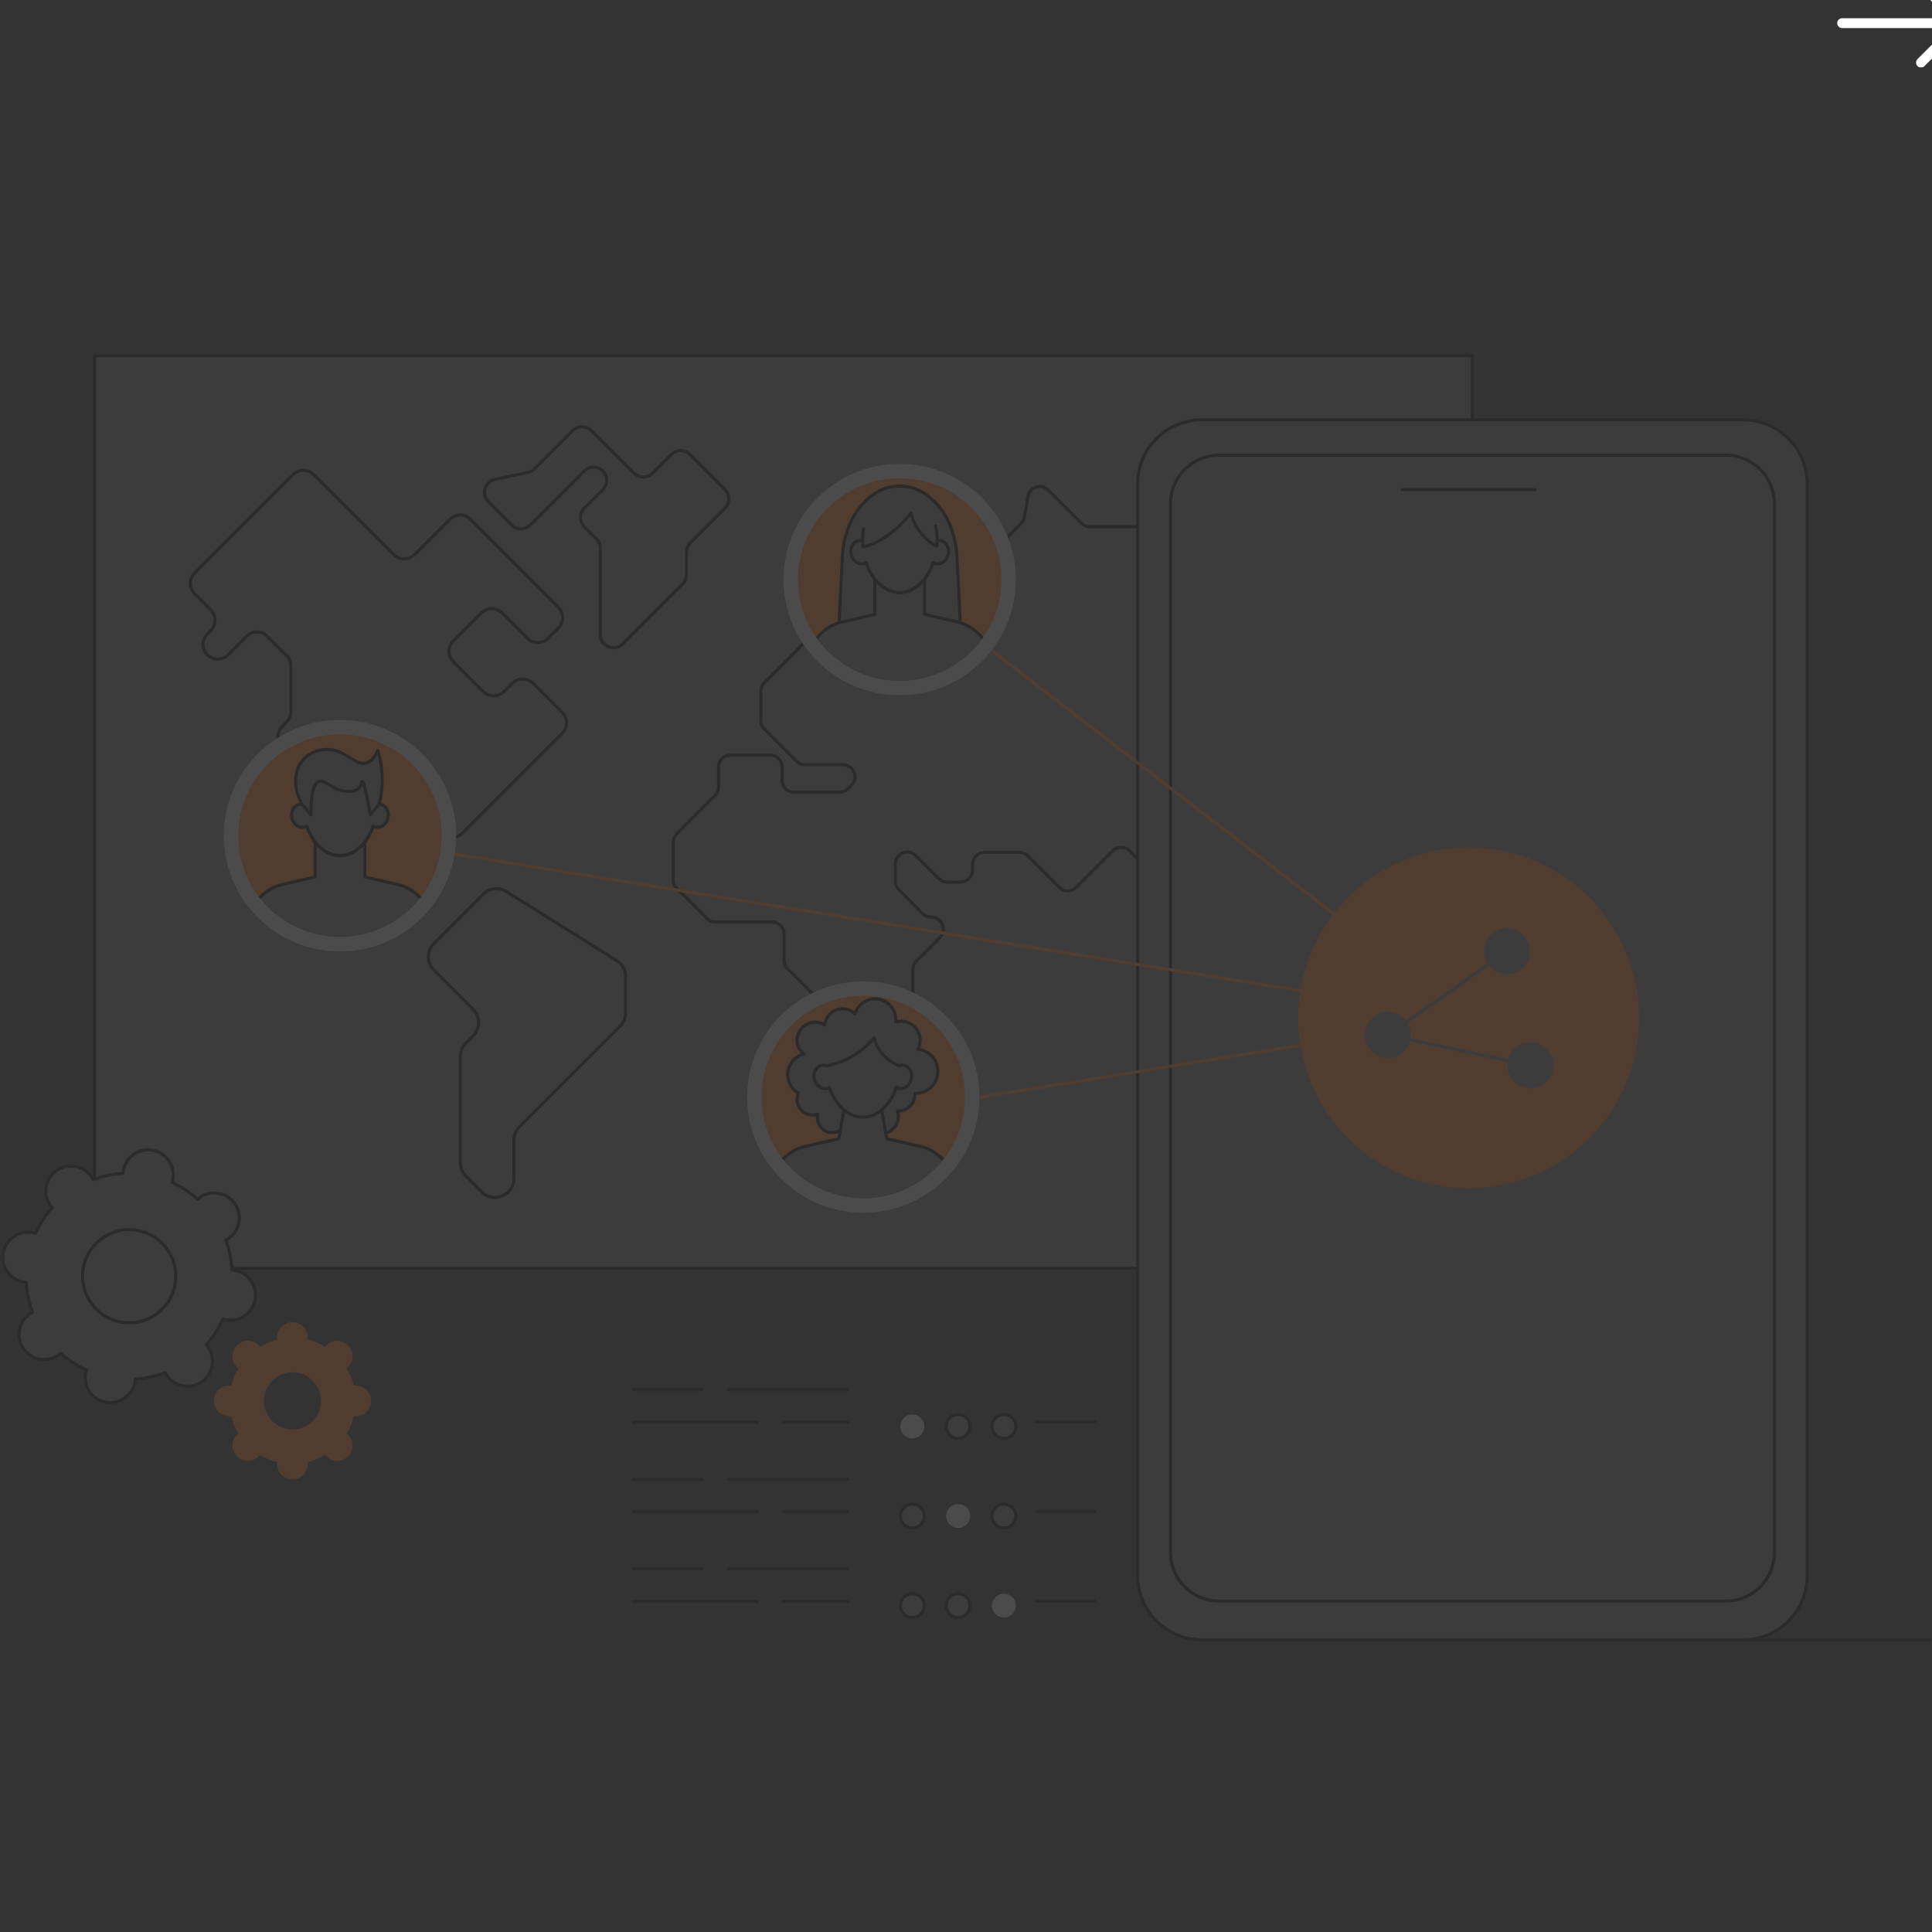 <svg xmlns="http://www.w3.org/2000/svg" xmlns:xlink="http://www.w3.org/1999/xlink" width="240" zoomAndPan="magnify" viewBox="0 0 180 180" height="240" preserveAspectRatio="xMidYMid meet" version="1.0"><rect x="0" y="0" width="180" height="180" fill="#333333" stroke="none"/><defs><filter x="0%" y="0%" width="100%" height="100%" id="1bf62c2902"><feColorMatrix values="0 0 0 0 1 0 0 0 0 1 0 0 0 0 1 0 0 0 1 0" color-interpolation-filters="sRGB"></feColorMatrix></filter><clipPath id="4cc76cf17e"><path d="M 171.102 0 L 180 0 L 180 6.273 L 171.102 6.273 Z M 171.102 0" clip-rule="nonzero"></path></clipPath><mask id="8d8bac1184"><g filter="url(#1bf62c2902)"><rect x="-18" width="216" fill="#000000" y="-18" height="216" fill-opacity="0.15"></rect></g></mask><clipPath id="7ebfe363ca"><path d="M 70.934 60.766 L 89.938 60.766 L 89.938 77.016 L 70.934 77.016 Z M 70.934 60.766" clip-rule="nonzero"></path></clipPath><clipPath id="232686bf20"><path d="M 89.914 70.211 C 89.914 75.426 85.668 79.648 80.434 79.648 C 77.465 79.648 74.812 78.293 73.074 76.164 C 71.75 74.539 70.953 72.469 70.953 70.211 C 70.953 64.996 75.195 60.77 80.434 60.77 C 85.668 60.77 89.914 64.996 89.914 70.211 Z M 89.914 70.211" clip-rule="nonzero"></path></clipPath><clipPath id="3b0cf42eca"><path d="M 73.359 61.027 L 87.383 61.027 L 87.383 73.672 L 73.359 73.672 Z M 73.359 61.027" clip-rule="nonzero"></path></clipPath><clipPath id="090f9d19de"><path d="M 89.914 70.211 C 89.914 75.426 85.668 79.648 80.434 79.648 C 77.465 79.648 74.812 78.293 73.074 76.164 C 71.75 74.539 70.953 72.469 70.953 70.211 C 70.953 64.996 75.195 60.77 80.434 60.77 C 85.668 60.77 89.914 64.996 89.914 70.211 Z M 89.914 70.211" clip-rule="nonzero"></path></clipPath><clipPath id="81435a6d7b"><path d="M 73.227 60.895 L 87.578 60.895 L 87.578 73.805 L 73.227 73.805 Z M 73.227 60.895" clip-rule="nonzero"></path></clipPath><clipPath id="c9068df23a"><path d="M 89.914 70.211 C 89.914 75.426 85.668 79.648 80.434 79.648 C 77.465 79.648 74.812 78.293 73.074 76.164 C 71.75 74.539 70.953 72.469 70.953 70.211 C 70.953 64.996 75.195 60.77 80.434 60.77 C 85.668 60.77 89.914 64.996 89.914 70.211 Z M 89.914 70.211" clip-rule="nonzero"></path></clipPath><clipPath id="d357365c56"><path d="M 70.934 73.543 L 89.938 73.543 L 89.938 79.703 L 70.934 79.703 Z M 70.934 73.543" clip-rule="nonzero"></path></clipPath><clipPath id="859a322f3f"><path d="M 89.914 70.211 C 89.914 75.426 85.668 79.648 80.434 79.648 C 77.465 79.648 74.812 78.293 73.074 76.164 C 71.75 74.539 70.953 72.469 70.953 70.211 C 70.953 64.996 75.195 60.77 80.434 60.77 C 85.668 60.77 89.914 64.996 89.914 70.211 Z M 89.914 70.211" clip-rule="nonzero"></path></clipPath><clipPath id="17bdb2e4e7"><path d="M 70.934 73.41 L 89.938 73.41 L 89.938 79.703 L 70.934 79.703 Z M 70.934 73.41" clip-rule="nonzero"></path></clipPath><clipPath id="c08edfb9b0"><path d="M 89.914 70.211 C 89.914 75.426 85.668 79.648 80.434 79.648 C 77.465 79.648 74.812 78.293 73.074 76.164 C 71.75 74.539 70.953 72.469 70.953 70.211 C 70.953 64.996 75.195 60.77 80.434 60.77 C 85.668 60.77 89.914 64.996 89.914 70.211 Z M 89.914 70.211" clip-rule="nonzero"></path></clipPath><clipPath id="16f1e0cd9b"><path d="M 78.078 70.199 L 82.664 70.199 L 82.664 74.461 L 78.078 74.461 Z M 78.078 70.199" clip-rule="nonzero"></path></clipPath><clipPath id="8a1b922114"><path d="M 89.914 70.211 C 89.914 75.426 85.668 79.648 80.434 79.648 C 77.465 79.648 74.812 78.293 73.074 76.164 C 71.75 74.539 70.953 72.469 70.953 70.211 C 70.953 64.996 75.195 60.77 80.434 60.77 C 85.668 60.77 89.914 64.996 89.914 70.211 Z M 89.914 70.211" clip-rule="nonzero"></path></clipPath><clipPath id="ab45d5691c"><path d="M 75.785 63.715 L 84.957 63.715 L 84.957 72.102 L 75.785 72.102 Z M 75.785 63.715" clip-rule="nonzero"></path></clipPath><clipPath id="f75d75d7ac"><path d="M 89.914 70.211 C 89.914 75.426 85.668 79.648 80.434 79.648 C 77.465 79.648 74.812 78.293 73.074 76.164 C 71.75 74.539 70.953 72.469 70.953 70.211 C 70.953 64.996 75.195 60.77 80.434 60.77 C 85.668 60.77 89.914 64.996 89.914 70.211 Z M 89.914 70.211" clip-rule="nonzero"></path></clipPath><clipPath id="3bda75c1db"><path d="M 75.785 67.188 L 84.957 67.188 L 84.957 72.102 L 75.785 72.102 Z M 75.785 67.188" clip-rule="nonzero"></path></clipPath><clipPath id="0dad8d2bca"><path d="M 89.914 70.211 C 89.914 75.426 85.668 79.648 80.434 79.648 C 77.465 79.648 74.812 78.293 73.074 76.164 C 71.75 74.539 70.953 72.469 70.953 70.211 C 70.953 64.996 75.195 60.77 80.434 60.77 C 85.668 60.77 89.914 64.996 89.914 70.211 Z M 89.914 70.211" clip-rule="nonzero"></path></clipPath><clipPath id="6b4bc51e80"><path d="M 75.652 67.055 L 85.09 67.055 L 85.09 72.297 L 75.652 72.297 Z M 75.652 67.055" clip-rule="nonzero"></path></clipPath><clipPath id="b09451ce95"><path d="M 89.914 70.211 C 89.914 75.426 85.668 79.648 80.434 79.648 C 77.465 79.648 74.812 78.293 73.074 76.164 C 71.75 74.539 70.953 72.469 70.953 70.211 C 70.953 64.996 75.195 60.77 80.434 60.77 C 85.668 60.77 89.914 64.996 89.914 70.211 Z M 89.914 70.211" clip-rule="nonzero"></path></clipPath><clipPath id="228d5ac19f"><path d="M 77 64.629 L 83.777 64.629 L 83.777 67.316 L 77 67.316 Z M 77 64.629" clip-rule="nonzero"></path></clipPath><clipPath id="de205859bf"><path d="M 89.914 70.211 C 89.914 75.426 85.668 79.648 80.434 79.648 C 77.465 79.648 74.812 78.293 73.074 76.164 C 71.75 74.539 70.953 72.469 70.953 70.211 C 70.953 64.996 75.195 60.77 80.434 60.77 C 85.668 60.77 89.914 64.996 89.914 70.211 Z M 89.914 70.211" clip-rule="nonzero"></path></clipPath><clipPath id="61f3d6c136"><path d="M 76.832 64.5 L 83.91 64.5 L 83.91 67.449 L 76.832 67.449 Z M 76.832 64.5" clip-rule="nonzero"></path></clipPath><clipPath id="c9e238c3d9"><path d="M 89.914 70.211 C 89.914 75.426 85.668 79.648 80.434 79.648 C 77.465 79.648 74.812 78.293 73.074 76.164 C 71.75 74.539 70.953 72.469 70.953 70.211 C 70.953 64.996 75.195 60.77 80.434 60.77 C 85.668 60.77 89.914 64.996 89.914 70.211 Z M 89.914 70.211" clip-rule="nonzero"></path></clipPath><clipPath id="ff47e19c92"><path d="M 82 71.25 L 82.797 71.25 L 82.797 74.262 L 82 74.262 Z M 82 71.25" clip-rule="nonzero"></path></clipPath><clipPath id="b0fc1f5cd8"><path d="M 89.914 70.211 C 89.914 75.426 85.668 79.648 80.434 79.648 C 77.465 79.648 74.812 78.293 73.074 76.164 C 71.75 74.539 70.953 72.469 70.953 70.211 C 70.953 64.996 75.195 60.77 80.434 60.77 C 85.668 60.77 89.914 64.996 89.914 70.211 Z M 89.914 70.211" clip-rule="nonzero"></path></clipPath><clipPath id="6c221521e1"><path d="M 78.012 71.25 L 78.797 71.25 L 78.797 74.262 L 78.012 74.262 Z M 78.012 71.25" clip-rule="nonzero"></path></clipPath><clipPath id="3042199a28"><path d="M 89.914 70.211 C 89.914 75.426 85.668 79.648 80.434 79.648 C 77.465 79.648 74.812 78.293 73.074 76.164 C 71.75 74.539 70.953 72.469 70.953 70.211 C 70.953 64.996 75.195 60.77 80.434 60.77 C 85.668 60.77 89.914 64.996 89.914 70.211 Z M 89.914 70.211" clip-rule="nonzero"></path></clipPath><clipPath id="25ed1652f2"><path d="M 22.18 36.387 L 41.184 36.387 L 41.184 52.703 L 22.18 52.703 Z M 22.18 36.387" clip-rule="nonzero"></path></clipPath><clipPath id="353bf05d13"><path d="M 41.152 45.855 C 41.152 51.066 36.91 55.293 31.672 55.293 C 28.707 55.293 26.055 53.934 24.316 51.809 C 22.988 50.184 22.195 48.113 22.195 45.855 C 22.195 40.641 26.438 36.414 31.672 36.414 C 36.91 36.414 41.152 40.641 41.152 45.855 Z M 41.152 45.855" clip-rule="nonzero"></path></clipPath><clipPath id="d468d38f82"><path d="M 22.18 45.824 L 41.184 45.824 L 41.184 55.324 L 22.18 55.324 Z M 22.18 45.824" clip-rule="nonzero"></path></clipPath><clipPath id="b3af658e47"><path d="M 41.152 45.855 C 41.152 51.066 36.91 55.293 31.672 55.293 C 28.707 55.293 26.055 53.934 24.316 51.809 C 22.988 50.184 22.195 48.113 22.195 45.855 C 22.195 40.641 26.438 36.414 31.672 36.414 C 36.91 36.414 41.152 40.641 41.152 45.855 Z M 41.152 45.855" clip-rule="nonzero"></path></clipPath><clipPath id="7b4e050972"><path d="M 22.18 45.691 L 41.184 45.691 L 41.184 55.324 L 22.18 55.324 Z M 22.18 45.691" clip-rule="nonzero"></path></clipPath><clipPath id="279e73935e"><path d="M 41.152 45.855 C 41.152 51.066 36.91 55.293 31.672 55.293 C 28.707 55.293 26.055 53.934 24.316 51.809 C 22.988 50.184 22.195 48.113 22.195 45.855 C 22.195 40.641 26.438 36.414 31.672 36.414 C 36.91 36.414 41.152 40.641 41.152 45.855 Z M 41.152 45.855" clip-rule="nonzero"></path></clipPath><clipPath id="fa163cc0ac"><path d="M 27.16 39.402 L 36.203 39.402 L 36.203 47.723 L 27.16 47.723 Z M 27.16 39.402" clip-rule="nonzero"></path></clipPath><clipPath id="cc1588d015"><path d="M 41.152 45.855 C 41.152 51.066 36.91 55.293 31.672 55.293 C 28.707 55.293 26.055 53.934 24.316 51.809 C 22.988 50.184 22.195 48.113 22.195 45.855 C 22.195 40.641 26.438 36.414 31.672 36.414 C 36.91 36.414 41.152 40.641 41.152 45.855 Z M 41.152 45.855" clip-rule="nonzero"></path></clipPath><clipPath id="54920200ce"><path d="M 27 39.27 L 36.336 39.27 L 36.336 47.922 L 27 47.922 Z M 27 39.27" clip-rule="nonzero"></path></clipPath><clipPath id="d494f83b27"><path d="M 41.152 45.855 C 41.152 51.066 36.91 55.293 31.672 55.293 C 28.707 55.293 26.055 53.934 24.316 51.809 C 22.988 50.184 22.195 48.113 22.195 45.855 C 22.195 40.641 26.438 36.414 31.672 36.414 C 36.91 36.414 41.152 40.641 41.152 45.855 Z M 41.152 45.855" clip-rule="nonzero"></path></clipPath><clipPath id="53c2a8bb4c"><path d="M 28.406 44.773 L 34.957 44.773 L 34.957 47.922 L 28.406 47.922 Z M 28.406 44.773" clip-rule="nonzero"></path></clipPath><clipPath id="81af2ce921"><path d="M 41.152 45.855 C 41.152 51.066 36.91 55.293 31.672 55.293 C 28.707 55.293 26.055 53.934 24.316 51.809 C 22.988 50.184 22.195 48.113 22.195 45.855 C 22.195 40.641 26.438 36.414 31.672 36.414 C 36.91 36.414 41.152 40.641 41.152 45.855 Z M 41.152 45.855" clip-rule="nonzero"></path></clipPath><clipPath id="fefabb598a"><path d="M 27.488 37.762 L 35.613 37.762 L 35.613 43.922 L 27.488 43.922 Z M 27.488 37.762" clip-rule="nonzero"></path></clipPath><clipPath id="d48d4e8cb3"><path d="M 41.152 45.855 C 41.152 51.066 36.91 55.293 31.672 55.293 C 28.707 55.293 26.055 53.934 24.316 51.809 C 22.988 50.184 22.195 48.113 22.195 45.855 C 22.195 40.641 26.438 36.414 31.672 36.414 C 36.91 36.414 41.152 40.641 41.152 45.855 Z M 41.152 45.855" clip-rule="nonzero"></path></clipPath><clipPath id="ca0fe2458c"><path d="M 27.359 37.633 L 35.812 37.633 L 35.812 44.121 L 27.359 44.121 Z M 27.359 37.633" clip-rule="nonzero"></path></clipPath><clipPath id="301f6bbe06"><path d="M 41.152 45.855 C 41.152 51.066 36.91 55.293 31.672 55.293 C 28.707 55.293 26.055 53.934 24.316 51.809 C 22.988 50.184 22.195 48.113 22.195 45.855 C 22.195 40.641 26.438 36.414 31.672 36.414 C 36.91 36.414 41.152 40.641 41.152 45.855 Z M 41.152 45.855" clip-rule="nonzero"></path></clipPath><clipPath id="e16c32df45"><path d="M 74.277 12.535 L 93.344 12.535 L 93.344 28.656 L 74.277 28.656 Z M 74.277 12.535" clip-rule="nonzero"></path></clipPath><clipPath id="d1e7031deb"><path d="M 93.301 21.996 C 93.301 27.211 89.055 31.438 83.82 31.438 C 80.852 31.438 78.203 30.078 76.465 27.953 C 75.137 26.328 74.34 24.254 74.34 21.996 C 74.34 16.785 78.586 12.559 83.82 12.559 C 89.055 12.559 93.301 16.785 93.301 21.996 Z M 93.301 21.996" clip-rule="nonzero"></path></clipPath><clipPath id="a0d7f08cee"><path d="M 78.012 13.254 L 89.609 13.254 L 89.609 28.523 L 78.012 28.523 Z M 78.012 13.254" clip-rule="nonzero"></path></clipPath><clipPath id="92d18b7ae5"><path d="M 93.301 21.996 C 93.301 27.211 89.055 31.438 83.82 31.438 C 80.852 31.438 78.203 30.078 76.465 27.953 C 75.137 26.328 74.34 24.254 74.34 21.996 C 74.34 16.785 78.586 12.559 83.82 12.559 C 89.055 12.559 93.301 16.785 93.301 21.996 Z M 93.301 21.996" clip-rule="nonzero"></path></clipPath><clipPath id="d458f514c1"><path d="M 77.879 13.125 L 89.742 13.125 L 89.742 28.656 L 77.879 28.656 Z M 77.879 13.125" clip-rule="nonzero"></path></clipPath><clipPath id="4ad22a2c6a"><path d="M 93.301 21.996 C 93.301 27.211 89.055 31.438 83.82 31.438 C 80.852 31.438 78.203 30.078 76.465 27.953 C 75.137 26.328 74.34 24.254 74.34 21.996 C 74.34 16.785 78.586 12.559 83.82 12.559 C 89.055 12.559 93.301 16.785 93.301 21.996 Z M 93.301 21.996" clip-rule="nonzero"></path></clipPath><clipPath id="916576d3f4"><path d="M 74.277 21.383 L 93.344 21.383 L 93.344 31.473 L 74.277 31.473 Z M 74.277 21.383" clip-rule="nonzero"></path></clipPath><clipPath id="a6382a6819"><path d="M 93.301 21.996 C 93.301 27.211 89.055 31.438 83.82 31.438 C 80.852 31.438 78.203 30.078 76.465 27.953 C 75.137 26.328 74.34 24.254 74.34 21.996 C 74.34 16.785 78.586 12.559 83.82 12.559 C 89.055 12.559 93.301 16.785 93.301 21.996 Z M 93.301 21.996" clip-rule="nonzero"></path></clipPath><clipPath id="162e75ce28"><path d="M 74.277 21.184 L 93.344 21.184 L 93.344 31.473 L 74.277 31.473 Z M 74.277 21.184" clip-rule="nonzero"></path></clipPath><clipPath id="65592c3e1f"><path d="M 93.301 21.996 C 93.301 27.211 89.055 31.438 83.82 31.438 C 80.852 31.438 78.203 30.078 76.465 27.953 C 75.137 26.328 74.34 24.254 74.34 21.996 C 74.34 16.785 78.586 12.559 83.82 12.559 C 89.055 12.559 93.301 16.785 93.301 21.996 Z M 93.301 21.996" clip-rule="nonzero"></path></clipPath><clipPath id="1374e500d4"><path d="M 79.258 14.828 L 88.43 14.828 L 88.43 23.215 L 79.258 23.215 Z M 79.258 14.828" clip-rule="nonzero"></path></clipPath><clipPath id="15536f4c02"><path d="M 93.301 21.996 C 93.301 27.211 89.055 31.438 83.82 31.438 C 80.852 31.438 78.203 30.078 76.465 27.953 C 75.137 26.328 74.34 24.254 74.34 21.996 C 74.34 16.785 78.586 12.559 83.82 12.559 C 89.055 12.559 93.301 16.785 93.301 21.996 Z M 93.301 21.996" clip-rule="nonzero"></path></clipPath><clipPath id="172af4752a"><path d="M 79.125 14.633 L 88.562 14.633 L 88.562 23.414 L 79.125 23.414 Z M 79.125 14.633" clip-rule="nonzero"></path></clipPath><clipPath id="a60ae9c784"><path d="M 93.301 21.996 C 93.301 27.211 89.055 31.438 83.82 31.438 C 80.852 31.438 78.203 30.078 76.465 27.953 C 75.137 26.328 74.34 24.254 74.34 21.996 C 74.34 16.785 78.586 12.559 83.82 12.559 C 89.055 12.559 93.301 16.785 93.301 21.996 Z M 93.301 21.996" clip-rule="nonzero"></path></clipPath><clipPath id="54d6180144"><path d="M 80.305 14.238 L 87.316 14.238 L 87.316 18.957 L 80.305 18.957 Z M 80.305 14.238" clip-rule="nonzero"></path></clipPath><clipPath id="472f5a563e"><path d="M 93.301 21.996 C 93.301 27.211 89.055 31.438 83.82 31.438 C 80.852 31.438 78.203 30.078 76.465 27.953 C 75.137 26.328 74.34 24.254 74.34 21.996 C 74.34 16.785 78.586 12.559 83.82 12.559 C 89.055 12.559 93.301 16.785 93.301 21.996 Z M 93.301 21.996" clip-rule="nonzero"></path></clipPath><clipPath id="9ff80f16a7"><path d="M 80.176 15.613 L 87.512 15.613 L 87.512 19.152 L 80.176 19.152 Z M 80.176 15.613" clip-rule="nonzero"></path></clipPath><clipPath id="61c820514a"><path d="M 93.301 21.996 C 93.301 27.211 89.055 31.438 83.82 31.438 C 80.852 31.438 78.203 30.078 76.465 27.953 C 75.137 26.328 74.34 24.254 74.34 21.996 C 74.34 16.785 78.586 12.559 83.82 12.559 C 89.055 12.559 93.301 16.785 93.301 21.996 Z M 93.301 21.996" clip-rule="nonzero"></path></clipPath><clipPath id="9976a5da3c"><rect x="0" width="180" y="0" height="122"></rect></clipPath></defs><g clip-path="url(#4cc76cf17e)"><path fill="#ffffff" d="M 183.07 2.332 C 183.117 2.215 183.117 2.098 183.07 1.98 C 183.047 1.926 183.016 1.875 182.973 1.832 L 179.297 -1.84 C 179.207 -1.93 179.102 -1.977 178.973 -1.977 C 178.848 -1.977 178.738 -1.93 178.648 -1.84 C 178.559 -1.75 178.512 -1.645 178.512 -1.516 C 178.512 -1.391 178.559 -1.281 178.648 -1.191 L 181.539 1.699 L 171.629 1.699 C 171.5 1.699 171.395 1.742 171.305 1.832 C 171.215 1.922 171.168 2.031 171.168 2.156 C 171.168 2.285 171.215 2.391 171.305 2.48 C 171.395 2.57 171.5 2.617 171.629 2.617 L 181.539 2.617 L 178.648 5.504 C 178.559 5.594 178.516 5.703 178.516 5.828 C 178.516 5.957 178.559 6.066 178.648 6.156 C 178.738 6.242 178.848 6.289 178.973 6.289 C 179.102 6.289 179.211 6.246 179.301 6.156 L 182.973 2.48 C 183.016 2.438 183.047 2.387 183.07 2.332 Z M 183.07 2.332" fill-opacity="1" fill-rule="nonzero"></path></g><g mask="url(#8d8bac1184)"><g transform="matrix(1, 0, 0, 1, 0, 32)"><g clip-path="url(#9976a5da3c)"><path fill="#737373" d="M 137.188 86.172 L 8.809 86.172 L 8.809 1.145 L 137.188 1.145 L 137.188 86.172" fill-opacity="1" fill-rule="nonzero"></path><path fill="#000000" d="M 8.953 86.031 L 137.043 86.031 L 137.043 1.289 L 8.953 1.289 Z M 137.188 86.316 L 8.809 86.316 C 8.73 86.316 8.664 86.254 8.664 86.172 L 8.664 1.145 C 8.664 1.066 8.73 1 8.809 1 L 137.188 1 C 137.266 1 137.332 1.066 137.332 1.145 L 137.332 86.172 C 137.332 86.254 137.266 86.316 137.188 86.316" fill-opacity="1" fill-rule="nonzero"></path><path fill="#000000" d="M 68.055 38.496 C 67.523 38.496 67.086 38.93 67.086 39.465 L 67.086 41.344 C 67.086 41.672 66.953 41.996 66.719 42.23 L 63.148 45.801 C 62.965 45.984 62.867 46.227 62.867 46.484 L 62.867 49.973 C 62.867 50.23 62.965 50.473 63.148 50.656 L 65.969 53.477 C 66.148 53.656 66.395 53.758 66.652 53.758 L 71.938 53.758 C 72.629 53.758 73.195 54.324 73.195 55.016 L 73.195 57.473 C 73.195 57.73 73.293 57.977 73.477 58.156 L 75.734 60.414 C 75.973 60.652 76.102 60.969 76.102 61.305 L 76.102 67.488 C 76.102 68.023 76.535 68.457 77.07 68.457 L 78.629 68.457 C 78.887 68.457 79.133 68.355 79.316 68.172 L 84.621 62.867 C 84.805 62.684 84.906 62.438 84.906 62.18 L 84.906 58.316 C 84.906 57.98 85.039 57.664 85.273 57.426 L 87.449 55.25 C 87.734 54.969 87.812 54.566 87.66 54.195 C 87.508 53.828 87.164 53.598 86.766 53.598 C 86.43 53.598 86.113 53.465 85.875 53.23 L 83.637 50.988 C 83.398 50.75 83.27 50.434 83.27 50.102 L 83.27 48.492 C 83.27 47.977 83.566 47.531 84.043 47.332 C 84.523 47.133 85.047 47.238 85.414 47.605 L 87.559 49.746 C 87.742 49.93 87.984 50.031 88.242 50.031 L 89.496 50.031 C 90.031 50.031 90.465 49.598 90.465 49.062 L 90.465 48.527 C 90.465 47.832 91.027 47.27 91.723 47.27 L 94.969 47.27 C 95.305 47.27 95.617 47.398 95.855 47.637 L 98.793 50.57 C 98.977 50.754 99.219 50.855 99.477 50.855 C 99.734 50.855 99.98 50.754 100.164 50.57 L 103.566 47.168 C 103.805 46.93 104.121 46.797 104.457 46.797 C 104.793 46.797 105.109 46.93 105.348 47.168 L 108.539 50.359 C 108.82 50.641 109.227 50.723 109.594 50.566 C 109.965 50.414 110.191 50.074 110.191 49.672 L 110.191 47.746 C 110.191 47.414 110.328 47.09 110.559 46.855 L 119.867 37.547 C 120.051 37.363 120.152 37.121 120.152 36.863 L 120.152 32.27 C 120.152 31.734 119.719 31.301 119.184 31.301 L 117.488 31.301 C 116.797 31.301 116.234 30.734 116.234 30.043 L 116.234 28.723 C 116.234 28.391 116.363 28.074 116.602 27.836 L 118.809 25.629 C 119.176 25.262 119.699 25.156 120.18 25.355 C 120.656 25.555 120.953 26 120.953 26.516 L 120.953 27.738 C 120.953 27.996 121.055 28.242 121.238 28.422 L 122.867 30.051 C 123.152 30.336 123.555 30.414 123.922 30.262 C 124.293 30.109 124.523 29.766 124.523 29.367 L 124.523 25.703 C 124.523 25.367 124.652 25.055 124.891 24.816 L 127.836 21.867 C 128.02 21.688 128.121 21.441 128.121 21.184 L 128.121 15.094 C 128.121 14.562 127.688 14.125 127.152 14.125 L 121.031 14.125 C 120.777 14.125 120.527 14.23 120.348 14.41 L 117.898 16.859 C 117.66 17.098 117.344 17.227 117.008 17.227 L 101.543 17.227 C 101.207 17.227 100.895 17.098 100.656 16.859 L 97.555 13.758 C 97.293 13.496 96.926 13.406 96.574 13.52 C 96.223 13.629 95.977 13.914 95.914 14.277 L 95.582 16.195 C 95.539 16.453 95.418 16.688 95.234 16.871 L 88.723 23.383 C 88.488 23.617 88.172 23.75 87.836 23.75 L 79.664 23.75 C 79.406 23.75 79.16 23.852 78.98 24.031 L 71.309 31.703 C 71.129 31.887 71.027 32.129 71.027 32.387 L 71.027 35.129 C 71.027 35.387 71.129 35.629 71.309 35.812 L 74.32 38.824 C 74.504 39.008 74.746 39.109 75.004 39.109 L 78.539 39.109 C 79.059 39.109 79.504 39.406 79.703 39.883 C 79.898 40.363 79.797 40.887 79.43 41.254 L 79.086 41.598 C 78.848 41.836 78.531 41.965 78.195 41.965 L 73.988 41.965 C 73.293 41.965 72.73 41.402 72.73 40.711 L 72.73 39.465 C 72.73 38.93 72.297 38.496 71.762 38.496 Z M 78.629 68.746 L 77.07 68.746 C 76.379 68.746 75.812 68.184 75.812 67.488 L 75.812 61.305 C 75.812 61.043 75.715 60.801 75.531 60.617 L 73.273 58.363 C 73.035 58.125 72.906 57.809 72.906 57.473 L 72.906 55.016 C 72.906 54.48 72.473 54.047 71.938 54.047 L 66.652 54.047 C 66.316 54.047 66 53.918 65.762 53.68 L 62.945 50.859 C 62.707 50.625 62.578 50.309 62.578 49.973 L 62.578 46.484 C 62.578 46.148 62.707 45.836 62.945 45.598 L 66.516 42.027 C 66.695 41.848 66.801 41.598 66.801 41.344 L 66.801 39.465 C 66.801 38.773 67.363 38.207 68.055 38.207 L 71.762 38.207 C 72.453 38.207 73.02 38.773 73.02 39.465 L 73.02 40.711 C 73.02 41.242 73.453 41.676 73.988 41.676 L 78.195 41.676 C 78.453 41.676 78.699 41.578 78.883 41.395 L 79.227 41.051 C 79.508 40.77 79.59 40.363 79.434 39.992 C 79.281 39.625 78.938 39.395 78.539 39.395 L 75.004 39.395 C 74.668 39.395 74.355 39.266 74.117 39.027 L 71.105 36.016 C 70.867 35.777 70.738 35.465 70.738 35.129 L 70.738 32.387 C 70.738 32.051 70.867 31.734 71.105 31.5 L 78.777 23.828 C 79.012 23.59 79.328 23.461 79.664 23.461 L 87.836 23.461 C 88.09 23.461 88.34 23.355 88.52 23.176 L 95.027 16.668 C 95.172 16.527 95.266 16.348 95.297 16.148 L 95.629 14.227 C 95.711 13.758 96.031 13.387 96.488 13.242 C 96.945 13.098 97.418 13.215 97.758 13.551 L 100.859 16.656 C 101.043 16.836 101.285 16.938 101.543 16.938 L 117.008 16.938 C 117.266 16.938 117.512 16.836 117.691 16.656 L 120.141 14.207 C 120.375 13.973 120.699 13.84 121.031 13.84 L 127.152 13.84 C 127.844 13.84 128.41 14.402 128.41 15.094 L 128.41 21.184 C 128.41 21.52 128.277 21.836 128.039 22.074 L 125.094 25.02 C 124.91 25.203 124.809 25.445 124.809 25.703 L 124.809 29.367 C 124.809 29.887 124.512 30.332 124.035 30.527 C 123.555 30.727 123.031 30.621 122.664 30.258 L 121.035 28.629 C 120.797 28.391 120.668 28.074 120.668 27.738 L 120.668 26.516 C 120.668 26.117 120.438 25.773 120.066 25.621 C 119.699 25.469 119.293 25.551 119.012 25.832 L 116.805 28.039 C 116.621 28.223 116.52 28.465 116.52 28.723 L 116.52 30.043 C 116.52 30.578 116.957 31.012 117.488 31.012 L 119.184 31.012 C 119.875 31.012 120.441 31.574 120.441 32.27 L 120.441 36.863 C 120.441 37.199 120.309 37.516 120.074 37.754 L 110.766 47.059 C 110.586 47.242 110.48 47.488 110.48 47.746 L 110.48 49.672 C 110.48 50.191 110.184 50.637 109.703 50.836 C 109.227 51.031 108.699 50.93 108.336 50.562 L 105.141 47.371 C 104.957 47.188 104.715 47.086 104.457 47.086 C 104.199 47.086 103.953 47.188 103.773 47.371 L 100.367 50.777 C 100.129 51.012 99.812 51.145 99.477 51.145 C 99.141 51.145 98.824 51.012 98.586 50.777 L 95.652 47.84 C 95.469 47.656 95.227 47.559 94.969 47.559 L 91.723 47.559 C 91.188 47.559 90.754 47.992 90.754 48.527 L 90.754 49.062 C 90.754 49.758 90.188 50.32 89.496 50.32 L 88.242 50.32 C 87.906 50.32 87.59 50.188 87.355 49.953 L 85.211 47.809 C 84.93 47.527 84.523 47.445 84.156 47.598 C 83.785 47.75 83.555 48.094 83.555 48.492 L 83.555 50.102 C 83.555 50.359 83.656 50.602 83.84 50.785 L 86.078 53.023 C 86.262 53.207 86.508 53.309 86.766 53.309 C 87.281 53.309 87.73 53.605 87.926 54.086 C 88.125 54.562 88.02 55.09 87.652 55.457 L 85.48 57.629 C 85.297 57.812 85.195 58.055 85.195 58.316 L 85.195 62.18 C 85.195 62.512 85.062 62.836 84.828 63.07 L 79.52 68.379 C 79.285 68.613 78.961 68.746 78.629 68.746" fill-opacity="1" fill-rule="nonzero"></path><path fill="#000000" d="M 114.684 69.133 L 119.594 69.133 C 120.078 69.133 120.473 69.527 120.473 70.012 L 120.473 72.773 C 120.473 73.098 120.738 73.363 121.066 73.363 L 124.441 73.363 C 124.598 73.363 124.75 73.301 124.859 73.191 L 127.738 70.309 C 127.852 70.199 127.914 70.051 127.914 69.891 L 127.914 66.207 C 127.914 66.051 127.852 65.902 127.738 65.789 L 124.43 62.477 C 124.223 62.273 123.961 62.277 123.785 62.352 C 123.605 62.422 123.418 62.605 123.418 62.898 C 123.418 63.262 123.207 63.574 122.875 63.711 C 122.539 63.852 122.172 63.777 121.914 63.52 L 121.762 63.371 C 121.617 63.227 121.527 63.035 121.508 62.836 L 121.234 60.078 C 121.203 59.773 120.949 59.547 120.645 59.547 L 118.18 59.547 C 118.023 59.547 117.875 59.609 117.762 59.719 L 112.184 65.297 C 112.07 65.41 112.008 65.559 112.008 65.719 L 112.008 70.012 C 112.008 70.305 112.199 70.484 112.375 70.559 C 112.551 70.633 112.812 70.637 113.02 70.43 L 114.062 69.391 C 114.227 69.223 114.449 69.133 114.684 69.133 Z M 124.441 73.652 L 121.066 73.652 C 120.578 73.652 120.184 73.258 120.184 72.773 L 120.184 70.012 C 120.184 69.688 119.918 69.422 119.594 69.422 L 114.684 69.422 C 114.527 69.422 114.379 69.48 114.266 69.594 L 113.227 70.637 C 112.969 70.891 112.602 70.965 112.266 70.828 C 111.93 70.688 111.723 70.375 111.723 70.012 L 111.723 65.719 C 111.723 65.48 111.812 65.262 111.98 65.094 L 117.559 59.516 C 117.723 59.348 117.945 59.258 118.18 59.258 L 120.645 59.258 C 121.098 59.258 121.477 59.598 121.52 60.051 L 121.797 62.805 C 121.809 62.941 121.871 63.07 121.965 63.164 L 122.117 63.316 C 122.324 63.523 122.586 63.52 122.762 63.445 C 122.941 63.371 123.129 63.191 123.129 62.898 C 123.129 62.535 123.336 62.223 123.672 62.082 C 124.008 61.945 124.375 62.02 124.633 62.273 L 127.941 65.586 C 128.109 65.75 128.203 65.973 128.203 66.207 L 128.203 69.891 C 128.203 70.125 128.109 70.348 127.941 70.516 L 125.062 73.395 C 124.898 73.559 124.672 73.652 124.441 73.652" fill-opacity="1" fill-rule="nonzero"></path><path fill="#000000" d="M 46.246 50.941 C 45.828 50.941 45.418 51.102 45.105 51.414 L 40.531 55.988 C 39.902 56.621 39.902 57.645 40.531 58.273 L 44.176 61.918 C 44.535 62.277 44.734 62.758 44.734 63.266 C 44.734 63.773 44.535 64.25 44.176 64.613 L 43.512 65.273 C 43.207 65.578 43.039 65.984 43.039 66.418 L 43.039 76.336 C 43.039 76.77 43.207 77.176 43.512 77.48 L 44.977 78.945 C 45.449 79.414 46.121 79.547 46.738 79.293 C 47.352 79.039 47.734 78.469 47.734 77.801 L 47.734 74.238 C 47.734 73.727 47.934 73.25 48.293 72.891 L 57.664 63.52 C 57.969 63.215 58.137 62.809 58.137 62.375 L 58.137 58.98 C 58.137 58.422 57.855 57.91 57.379 57.613 L 47.102 51.188 C 46.836 51.023 46.539 50.941 46.246 50.941 Z M 46.105 79.711 C 45.617 79.711 45.141 79.516 44.773 79.148 L 43.309 77.684 C 42.949 77.324 42.75 76.844 42.75 76.336 L 42.75 66.418 C 42.75 65.906 42.949 65.43 43.309 65.07 L 43.973 64.406 C 44.277 64.102 44.445 63.695 44.445 63.266 C 44.445 62.836 44.277 62.43 43.973 62.125 L 40.328 58.477 C 39.582 57.734 39.582 56.527 40.328 55.785 L 44.902 51.211 C 45.531 50.582 46.5 50.469 47.254 50.941 L 57.531 57.367 C 58.094 57.719 58.426 58.32 58.426 58.98 L 58.426 62.375 C 58.426 62.883 58.227 63.363 57.867 63.723 L 48.496 73.094 C 48.191 73.398 48.023 73.805 48.023 74.238 L 48.023 77.801 C 48.023 78.586 47.574 79.258 46.848 79.559 C 46.605 79.66 46.355 79.711 46.105 79.711" fill-opacity="1" fill-rule="nonzero"></path><path fill="#000000" d="M 23.941 26.734 C 24.348 26.734 24.727 26.891 25.012 27.176 L 26.805 28.969 C 27.09 29.254 27.246 29.633 27.246 30.035 L 27.246 34.301 C 27.246 34.707 27.09 35.086 26.805 35.371 L 26.391 35.781 C 25.914 36.258 25.914 37.035 26.391 37.512 L 28.52 39.641 C 28.805 39.926 28.965 40.305 28.965 40.707 L 28.965 47.836 C 28.965 48.262 29.188 48.66 29.555 48.883 L 33.887 51.504 C 34.051 51.602 34.238 51.664 34.43 51.676 L 37.418 51.898 L 37.684 51.93 C 38.32 52.004 38.742 51.625 38.926 51.25 C 39.109 50.871 39.145 50.305 38.691 49.852 L 38.348 49.508 C 38.117 49.277 37.809 49.148 37.484 49.148 L 36.934 49.148 C 36.098 49.148 35.422 48.473 35.422 47.641 L 35.422 47.391 C 35.422 46.559 36.098 45.879 36.934 45.879 L 42.113 45.879 C 42.441 45.879 42.746 45.754 42.977 45.523 L 52.281 36.219 C 52.758 35.742 52.758 34.969 52.281 34.492 L 49.555 31.766 C 49.324 31.535 49.016 31.406 48.691 31.406 C 48.363 31.406 48.059 31.535 47.828 31.766 L 47.059 32.531 C 46.473 33.121 45.512 33.121 44.926 32.531 L 42.133 29.742 C 41.848 29.457 41.691 29.078 41.691 28.672 C 41.691 28.27 41.848 27.891 42.133 27.605 L 44.742 25 C 45.027 24.711 45.406 24.555 45.809 24.555 C 46.211 24.555 46.59 24.711 46.875 25 L 49.238 27.359 C 49.469 27.59 49.773 27.719 50.102 27.719 C 50.426 27.719 50.734 27.59 50.965 27.359 L 51.918 26.41 C 52.395 25.934 52.395 25.156 51.918 24.68 L 43.727 16.492 C 43.25 16.016 42.477 16.016 42 16.492 L 38.719 19.773 C 38.129 20.363 37.172 20.363 36.582 19.773 L 29.129 12.324 C 28.652 11.844 27.879 11.848 27.402 12.324 L 18.234 21.492 C 17.758 21.969 17.758 22.742 18.234 23.219 L 19.734 24.723 C 20.324 25.312 20.324 26.27 19.734 26.859 L 19.414 27.18 C 19.059 27.535 18.957 28.047 19.152 28.512 C 19.344 28.977 19.777 29.266 20.281 29.266 C 20.605 29.266 20.914 29.137 21.145 28.906 L 22.875 27.176 C 23.16 26.891 23.539 26.734 23.941 26.734 Z M 37.836 52.227 C 37.773 52.227 37.715 52.223 37.652 52.215 L 37.387 52.184 L 34.41 51.965 C 34.172 51.945 33.941 51.871 33.738 51.75 L 29.402 49.129 C 28.953 48.855 28.676 48.363 28.676 47.836 L 28.676 40.707 C 28.676 40.383 28.547 40.074 28.316 39.844 L 26.188 37.715 C 25.598 37.125 25.598 36.168 26.188 35.578 L 26.598 35.164 C 26.828 34.934 26.957 34.629 26.957 34.301 L 26.957 30.035 C 26.957 29.711 26.828 29.402 26.598 29.172 L 24.805 27.379 C 24.574 27.148 24.27 27.023 23.941 27.023 C 23.617 27.023 23.309 27.148 23.078 27.379 L 21.348 29.109 C 21.062 29.395 20.684 29.555 20.281 29.555 C 19.656 29.555 19.121 29.195 18.883 28.621 C 18.645 28.047 18.77 27.414 19.211 26.977 L 19.531 26.656 C 19.762 26.422 19.891 26.117 19.891 25.789 C 19.891 25.465 19.762 25.156 19.531 24.926 L 18.027 23.426 C 17.441 22.836 17.441 21.875 18.027 21.289 L 27.199 12.117 C 27.789 11.527 28.746 11.531 29.336 12.117 L 36.785 19.57 C 37.262 20.047 38.039 20.047 38.516 19.57 L 41.797 16.289 C 42.387 15.699 43.344 15.699 43.934 16.289 L 52.121 24.477 C 52.711 25.066 52.711 26.023 52.121 26.613 L 51.168 27.562 C 50.883 27.848 50.504 28.008 50.102 28.008 C 49.699 28.008 49.32 27.848 49.035 27.562 L 46.672 25.203 C 46.195 24.727 45.422 24.727 44.945 25.203 L 42.336 27.809 C 42.105 28.039 41.98 28.348 41.98 28.672 C 41.98 29 42.105 29.305 42.336 29.535 L 45.129 32.328 C 45.605 32.805 46.379 32.805 46.855 32.328 L 47.625 31.562 C 47.906 31.273 48.289 31.117 48.691 31.117 C 49.094 31.117 49.473 31.273 49.758 31.562 L 52.484 34.289 C 52.77 34.574 52.926 34.953 52.926 35.355 C 52.926 35.758 52.77 36.137 52.484 36.422 L 43.184 45.727 C 42.898 46.012 42.52 46.168 42.113 46.168 L 36.934 46.168 C 36.258 46.168 35.711 46.715 35.711 47.391 L 35.711 47.641 C 35.711 48.312 36.258 48.859 36.934 48.859 L 37.484 48.859 C 37.887 48.859 38.266 49.02 38.551 49.305 L 38.895 49.648 C 39.355 50.109 39.473 50.785 39.188 51.375 C 38.93 51.906 38.41 52.227 37.836 52.227" fill-opacity="1" fill-rule="nonzero"></path><path fill="#000000" d="M 55.293 11.375 C 55.66 11.375 56.008 11.52 56.266 11.777 C 56.523 12.035 56.668 12.383 56.668 12.75 C 56.668 13.113 56.523 13.461 56.266 13.719 L 54.547 15.438 C 54.125 15.859 54.125 16.547 54.547 16.973 L 55.668 18.094 C 55.93 18.352 56.07 18.695 56.07 19.062 L 56.07 27.117 C 56.07 27.562 56.328 27.949 56.742 28.117 C 57.152 28.289 57.605 28.199 57.922 27.883 L 63.5 22.305 C 63.707 22.102 63.816 21.828 63.816 21.539 L 63.816 19.43 C 63.816 19.062 63.961 18.719 64.219 18.457 L 67.438 15.242 C 67.645 15.035 67.758 14.762 67.758 14.473 C 67.758 14.184 67.645 13.91 67.438 13.707 L 64.18 10.445 C 63.754 10.023 63.066 10.023 62.645 10.445 L 60.906 12.184 C 60.371 12.719 59.5 12.719 58.965 12.184 L 54.996 8.219 C 54.793 8.012 54.52 7.898 54.23 7.898 C 53.938 7.898 53.668 8.012 53.461 8.219 L 49.906 11.773 C 49.719 11.961 49.484 12.09 49.227 12.145 L 46.137 12.816 C 45.742 12.902 45.441 13.188 45.328 13.57 C 45.215 13.957 45.316 14.359 45.602 14.645 L 47.762 16.805 C 47.965 17.012 48.238 17.125 48.527 17.125 C 48.816 17.125 49.09 17.012 49.293 16.805 L 54.324 11.777 C 54.582 11.52 54.926 11.375 55.293 11.375 Z M 57.164 28.492 C 56.988 28.492 56.805 28.457 56.629 28.387 C 56.105 28.168 55.781 27.684 55.781 27.117 L 55.781 19.062 C 55.781 18.773 55.672 18.5 55.465 18.297 L 54.344 17.176 C 53.809 16.641 53.809 15.77 54.344 15.234 L 56.062 13.516 C 56.266 13.309 56.379 13.039 56.379 12.75 C 56.379 12.457 56.266 12.188 56.062 11.98 C 55.855 11.777 55.586 11.664 55.293 11.664 C 55.004 11.664 54.73 11.777 54.527 11.98 L 49.5 17.012 C 49.238 17.27 48.895 17.414 48.527 17.414 C 48.16 17.414 47.816 17.27 47.559 17.012 L 45.395 14.848 C 45.035 14.488 44.906 13.98 45.051 13.492 C 45.191 13 45.578 12.645 46.074 12.535 L 49.164 11.863 C 49.367 11.82 49.555 11.719 49.699 11.57 L 53.258 8.012 C 53.516 7.754 53.863 7.609 54.23 7.609 C 54.598 7.609 54.941 7.754 55.199 8.012 L 59.168 11.98 C 59.59 12.402 60.277 12.402 60.703 11.98 L 62.441 10.242 C 62.977 9.707 63.848 9.707 64.383 10.242 L 67.645 13.504 C 67.902 13.762 68.043 14.105 68.043 14.473 C 68.043 14.84 67.902 15.184 67.645 15.445 L 64.426 18.664 C 64.219 18.867 64.105 19.141 64.105 19.43 L 64.105 21.539 C 64.105 21.906 63.965 22.25 63.703 22.512 L 58.125 28.09 C 57.859 28.355 57.52 28.492 57.164 28.492" fill-opacity="1" fill-rule="nonzero"></path><path fill="#737373" d="M 111.965 120.777 L 162.406 120.777 C 165.691 120.777 168.379 118.09 168.379 114.805 L 168.379 13.082 C 168.379 9.801 165.691 7.113 162.406 7.113 L 111.965 7.113 C 108.68 7.113 105.992 9.801 105.992 13.082 L 105.992 114.805 C 105.992 118.09 108.68 120.777 111.965 120.777" fill-opacity="1" fill-rule="nonzero"></path><path fill="#000000" d="M 111.965 7.258 C 108.75 7.258 106.137 9.871 106.137 13.082 L 106.137 114.805 C 106.137 118.016 108.75 120.633 111.965 120.633 L 162.406 120.633 C 165.621 120.633 168.234 118.016 168.234 114.805 L 168.234 13.082 C 168.234 9.871 165.621 7.258 162.406 7.258 Z M 162.406 120.918 L 111.965 120.918 C 108.594 120.918 105.848 118.176 105.848 114.805 L 105.848 13.082 C 105.848 9.711 108.594 6.969 111.965 6.969 L 162.406 6.969 C 165.781 6.969 168.523 9.711 168.523 13.082 L 168.523 114.805 C 168.523 118.176 165.781 120.918 162.406 120.918" fill-opacity="1" fill-rule="nonzero"></path><path fill="#737373" d="M 113.578 117.168 L 160.793 117.168 C 163.281 117.168 165.32 115.133 165.32 112.641 L 165.32 14.93 C 165.32 12.441 163.281 10.406 160.793 10.406 L 113.578 10.406 C 111.09 10.406 109.055 12.441 109.055 14.93 L 109.055 112.641 C 109.055 115.133 111.09 117.168 113.578 117.168" fill-opacity="1" fill-rule="nonzero"></path><path fill="#000000" d="M 113.578 10.551 C 111.164 10.551 109.199 12.516 109.199 14.93 L 109.199 112.641 C 109.199 115.059 111.164 117.023 113.578 117.023 L 160.793 117.023 C 163.211 117.023 165.176 115.059 165.176 112.641 L 165.176 14.93 C 165.176 12.516 163.211 10.551 160.793 10.551 Z M 160.793 117.312 L 113.578 117.312 C 111.004 117.312 108.91 115.215 108.91 112.641 L 108.91 14.93 C 108.91 12.355 111.004 10.262 113.578 10.262 L 160.793 10.262 C 163.367 10.262 165.465 12.355 165.465 14.93 L 165.465 112.641 C 165.465 115.215 163.367 117.312 160.793 117.312" fill-opacity="1" fill-rule="nonzero"></path><path fill="#000000" d="M 143.031 13.766 L 130.633 13.766 C 130.555 13.766 130.488 13.703 130.488 13.621 C 130.488 13.543 130.555 13.477 130.633 13.477 L 143.031 13.477 C 143.113 13.477 143.176 13.543 143.176 13.621 C 143.176 13.703 143.113 13.766 143.031 13.766" fill-opacity="1" fill-rule="nonzero"></path><path fill="#ff751f" d="M 136.832 62.98 C 136.801 62.98 136.77 62.969 136.746 62.949 L 83.734 22.109 C 83.672 22.062 83.66 21.973 83.707 21.91 C 83.754 21.848 83.848 21.832 83.91 21.883 L 136.922 62.723 C 136.984 62.77 136.996 62.859 136.945 62.922 C 136.918 62.961 136.875 62.98 136.832 62.98" fill-opacity="1" fill-rule="nonzero"></path><path fill="#ff751f" d="M 136.832 62.98 C 136.824 62.98 136.816 62.98 136.809 62.977 L 31.652 45.996 C 31.57 45.984 31.52 45.91 31.531 45.832 C 31.543 45.754 31.617 45.699 31.695 45.711 L 136.855 62.691 C 136.934 62.707 136.988 62.777 136.977 62.859 C 136.965 62.93 136.902 62.98 136.832 62.98" fill-opacity="1" fill-rule="nonzero"></path><path fill="#ff751f" d="M 80.504 72.121 C 80.434 72.121 80.371 72.074 80.359 72 C 80.348 71.922 80.402 71.848 80.48 71.836 L 136.809 62.691 C 136.887 62.68 136.961 62.734 136.977 62.812 C 136.988 62.891 136.934 62.965 136.855 62.977 L 80.527 72.121 C 80.52 72.121 80.512 72.121 80.504 72.121" fill-opacity="1" fill-rule="nonzero"></path><path fill="#ff751f" d="M 152.715 62.836 C 152.715 71.605 145.605 78.719 136.832 78.719 C 128.059 78.719 120.949 71.605 120.949 62.836 C 120.949 54.062 128.059 46.953 136.832 46.953 C 145.605 46.953 152.715 54.062 152.715 62.836" fill-opacity="1" fill-rule="nonzero"></path><path fill="#737373" d="M 131.395 63.988 C 131.148 62.832 130.012 62.094 128.855 62.34 C 127.699 62.586 126.961 63.723 127.211 64.879 C 127.457 66.035 128.594 66.773 129.746 66.527 C 130.902 66.277 131.641 65.141 131.395 63.988" fill-opacity="1" fill-rule="nonzero"></path><path fill="#737373" d="M 144.672 66.809 C 144.426 65.652 143.289 64.914 142.133 65.16 C 140.977 65.406 140.242 66.543 140.488 67.699 C 140.734 68.855 141.871 69.59 143.023 69.344 C 144.18 69.098 144.918 67.961 144.672 66.809" fill-opacity="1" fill-rule="nonzero"></path><path fill="#737373" d="M 140.488 66.953 C 140.477 66.953 140.469 66.953 140.457 66.949 L 131.465 65.035 C 131.387 65.02 131.336 64.945 131.352 64.867 C 131.371 64.789 131.445 64.738 131.523 64.754 L 140.52 66.668 C 140.598 66.684 140.645 66.762 140.629 66.84 C 140.613 66.906 140.555 66.953 140.488 66.953" fill-opacity="1" fill-rule="nonzero"></path><path fill="#737373" d="M 142.496 56.219 C 142.727 57.379 141.973 58.504 140.812 58.73 C 139.656 58.961 138.531 58.207 138.301 57.047 C 138.07 55.887 138.824 54.762 139.984 54.531 C 141.145 54.305 142.27 55.059 142.496 56.219" fill-opacity="1" fill-rule="nonzero"></path><path fill="#737373" d="M 131.141 63.312 C 131.094 63.312 131.051 63.289 131.023 63.25 C 130.977 63.188 130.992 63.098 131.055 63.051 L 138.57 57.746 C 138.633 57.703 138.727 57.719 138.77 57.781 C 138.816 57.848 138.801 57.938 138.734 57.984 L 131.223 63.285 C 131.199 63.305 131.168 63.312 131.141 63.312" fill-opacity="1" fill-rule="nonzero"></path><path fill="#000000" d="M 179.812 120.918 L 162.406 120.918 C 162.328 120.918 162.266 120.855 162.266 120.777 C 162.266 120.695 162.328 120.633 162.406 120.633 L 179.812 120.633 C 179.895 120.633 179.957 120.695 179.957 120.777 C 179.957 120.855 179.895 120.918 179.812 120.918" fill-opacity="1" fill-rule="nonzero"></path><path fill="#737373" d="M 5.812 87.012 C 5.812 83.73 8.477 81.066 11.762 81.066 C 15.047 81.066 17.707 83.73 17.707 87.012 C 17.707 90.297 15.047 92.961 11.762 92.961 C 8.477 92.961 5.812 90.297 5.812 87.012" fill-opacity="1" fill-rule="nonzero"></path><path fill="#000000" d="M 11.762 81.211 C 8.562 81.211 5.957 83.812 5.957 87.012 C 5.957 90.215 8.562 92.816 11.762 92.816 C 14.961 92.816 17.566 90.215 17.566 87.012 C 17.566 83.812 14.961 81.211 11.762 81.211 Z M 11.762 93.105 C 8.402 93.105 5.668 90.371 5.668 87.012 C 5.668 83.652 8.402 80.922 11.762 80.922 C 15.121 80.922 17.852 83.652 17.852 87.012 C 17.852 90.371 15.121 93.105 11.762 93.105" fill-opacity="1" fill-rule="nonzero"></path><path fill="#737373" d="M 12.832 82.633 C 15.191 83.074 16.742 85.344 16.305 87.699 C 15.863 90.055 13.594 91.609 11.238 91.168 C 8.879 90.73 7.328 88.461 7.766 86.105 C 8.207 83.746 10.477 82.195 12.832 82.633 Z M 2.168 87.438 C 2.262 87.453 2.355 87.465 2.449 87.469 C 2.508 88.434 2.707 89.371 3.039 90.254 C 2.953 90.297 2.875 90.344 2.793 90.398 C 1.727 91.129 1.457 92.582 2.188 93.648 C 2.918 94.715 4.371 94.984 5.438 94.258 C 5.516 94.203 5.59 94.145 5.66 94.082 C 6.363 94.707 7.164 95.23 8.043 95.633 C 8.016 95.723 7.992 95.816 7.973 95.91 C 7.734 97.18 8.574 98.398 9.844 98.637 C 11.109 98.875 12.332 98.039 12.57 96.77 C 12.586 96.676 12.598 96.578 12.602 96.484 C 13.57 96.43 14.504 96.227 15.387 95.898 C 15.43 95.98 15.477 96.062 15.531 96.145 C 16.262 97.207 17.719 97.48 18.781 96.75 C 19.848 96.02 20.121 94.566 19.391 93.5 C 19.336 93.422 19.277 93.348 19.215 93.277 C 19.84 92.574 20.367 91.773 20.77 90.895 C 20.855 90.922 20.949 90.945 21.043 90.965 C 22.312 91.199 23.535 90.363 23.77 89.094 C 24.008 87.824 23.172 86.605 21.902 86.367 C 21.809 86.348 21.715 86.34 21.621 86.332 C 21.562 85.367 21.363 84.43 21.031 83.551 C 21.117 83.508 21.199 83.457 21.277 83.406 C 22.344 82.676 22.613 81.219 21.883 80.152 C 21.156 79.09 19.699 78.816 18.633 79.547 C 18.555 79.602 18.48 79.66 18.41 79.723 C 17.707 79.098 16.906 78.57 16.027 78.168 C 16.055 78.078 16.078 77.988 16.098 77.895 C 16.336 76.625 15.496 75.402 14.23 75.168 C 12.961 74.93 11.738 75.766 11.5 77.035 C 11.484 77.129 11.473 77.223 11.469 77.316 C 10.5 77.375 9.566 77.574 8.684 77.906 C 8.641 77.82 8.594 77.738 8.539 77.66 C 7.809 76.594 6.352 76.324 5.289 77.051 C 4.223 77.781 3.949 79.238 4.68 80.305 C 4.734 80.383 4.793 80.457 4.855 80.527 C 4.23 81.23 3.703 82.031 3.305 82.91 C 3.215 82.883 3.121 82.855 3.027 82.84 C 1.758 82.602 0.535 83.438 0.301 84.707 C 0.062 85.977 0.898 87.199 2.168 87.438" fill-opacity="1" fill-rule="nonzero"></path><path fill="#000000" d="M 12.027 82.703 C 11.188 82.703 10.371 82.953 9.664 83.438 C 8.738 84.074 8.113 85.027 7.91 86.129 C 7.484 88.406 8.988 90.602 11.266 91.027 C 12.367 91.234 13.48 91 14.406 90.363 C 15.332 89.73 15.957 88.773 16.16 87.672 C 16.586 85.398 15.082 83.199 12.805 82.777 C 12.547 82.727 12.285 82.703 12.027 82.703 Z M 12.043 91.391 C 11.77 91.391 11.488 91.363 11.211 91.312 C 8.781 90.855 7.172 88.508 7.625 86.078 C 7.844 84.898 8.512 83.879 9.5 83.199 C 10.488 82.523 11.68 82.273 12.859 82.492 C 15.289 82.945 16.898 85.293 16.445 87.727 C 16.227 88.902 15.559 89.926 14.57 90.602 C 13.816 91.121 12.941 91.391 12.043 91.391 Z M 5.66 93.938 C 5.695 93.938 5.727 93.949 5.754 93.973 C 6.457 94.598 7.246 95.113 8.105 95.504 C 8.172 95.531 8.203 95.609 8.184 95.676 C 8.152 95.773 8.129 95.855 8.113 95.938 C 7.895 97.125 8.68 98.273 9.867 98.496 C 10.445 98.605 11.027 98.48 11.512 98.148 C 11.996 97.816 12.32 97.316 12.43 96.742 C 12.441 96.664 12.453 96.578 12.461 96.477 C 12.465 96.402 12.523 96.348 12.594 96.34 C 13.535 96.285 14.457 96.094 15.336 95.766 C 15.406 95.738 15.48 95.766 15.516 95.832 C 15.562 95.922 15.605 95.996 15.652 96.062 C 15.984 96.547 16.48 96.871 17.059 96.977 C 17.633 97.086 18.219 96.965 18.699 96.633 C 19.699 95.949 19.953 94.582 19.27 93.582 C 19.227 93.516 19.172 93.445 19.105 93.371 C 19.059 93.316 19.059 93.234 19.105 93.18 C 19.73 92.48 20.246 91.688 20.637 90.832 C 20.668 90.766 20.742 90.734 20.812 90.754 C 20.906 90.785 20.988 90.805 21.07 90.82 C 22.258 91.043 23.406 90.258 23.629 89.07 C 23.852 87.879 23.066 86.73 21.875 86.508 C 21.797 86.492 21.711 86.484 21.609 86.477 C 21.539 86.473 21.48 86.414 21.477 86.344 C 21.422 85.402 21.227 84.48 20.898 83.602 C 20.871 83.531 20.902 83.453 20.965 83.422 C 21.055 83.375 21.129 83.332 21.195 83.285 C 22.195 82.602 22.449 81.234 21.766 80.234 C 21.434 79.754 20.934 79.426 20.359 79.32 C 19.781 79.211 19.199 79.336 18.715 79.664 C 18.648 79.711 18.582 79.766 18.508 79.832 C 18.453 79.879 18.371 79.879 18.316 79.832 C 17.613 79.207 16.824 78.691 15.965 78.301 C 15.898 78.27 15.867 78.195 15.891 78.125 C 15.918 78.027 15.941 77.945 15.957 77.867 C 16.062 77.293 15.941 76.707 15.609 76.223 C 15.277 75.742 14.777 75.414 14.203 75.309 C 13.625 75.199 13.043 75.324 12.559 75.656 C 12.074 75.984 11.75 76.484 11.645 77.062 C 11.629 77.141 11.617 77.227 11.609 77.328 C 11.605 77.398 11.547 77.457 11.477 77.461 C 10.535 77.516 9.613 77.711 8.734 78.039 C 8.664 78.066 8.59 78.035 8.555 77.973 C 8.508 77.883 8.465 77.809 8.418 77.742 C 8.086 77.258 7.59 76.934 7.012 76.824 C 6.434 76.719 5.852 76.84 5.371 77.172 C 4.371 77.855 4.117 79.223 4.801 80.223 C 4.844 80.289 4.898 80.355 4.965 80.43 C 5.012 80.484 5.012 80.566 4.965 80.621 C 4.34 81.324 3.824 82.113 3.434 82.969 C 3.402 83.035 3.328 83.07 3.258 83.047 C 3.164 83.02 3.082 82.996 3 82.98 C 1.812 82.758 0.664 83.547 0.441 84.734 C 0.336 85.312 0.457 85.895 0.789 86.379 C 1.121 86.859 1.617 87.188 2.195 87.293 C 2.273 87.309 2.359 87.32 2.461 87.324 C 2.531 87.332 2.59 87.387 2.594 87.461 C 2.648 88.402 2.844 89.324 3.172 90.203 C 3.199 90.273 3.168 90.348 3.105 90.383 C 3.016 90.43 2.941 90.473 2.875 90.52 C 2.391 90.848 2.066 91.348 1.957 91.926 C 1.852 92.5 1.973 93.086 2.305 93.566 C 2.988 94.566 4.355 94.82 5.355 94.137 C 5.422 94.09 5.488 94.039 5.566 93.973 C 5.59 93.949 5.625 93.938 5.66 93.938 Z M 10.277 98.82 C 10.125 98.82 9.969 98.809 9.816 98.781 C 8.469 98.527 7.582 97.227 7.832 95.883 C 7.84 95.828 7.855 95.773 7.871 95.711 C 7.07 95.336 6.324 94.852 5.656 94.27 C 5.609 94.309 5.562 94.344 5.52 94.375 C 4.391 95.148 2.84 94.859 2.066 93.73 C 1.691 93.184 1.555 92.523 1.676 91.871 C 1.797 91.219 2.164 90.656 2.711 90.281 C 2.758 90.25 2.809 90.219 2.859 90.188 C 2.562 89.355 2.379 88.488 2.316 87.602 C 2.254 87.598 2.195 87.59 2.141 87.578 C 1.488 87.457 0.926 87.086 0.551 86.539 C 0.176 85.992 0.035 85.332 0.156 84.684 C 0.41 83.336 1.707 82.449 3.055 82.699 C 3.109 82.707 3.164 82.723 3.223 82.738 C 3.602 81.938 4.086 81.191 4.664 80.523 C 4.629 80.477 4.594 80.43 4.562 80.383 C 4.188 79.836 4.047 79.176 4.168 78.523 C 4.289 77.875 4.66 77.309 5.207 76.934 C 6.336 76.16 7.883 76.449 8.656 77.578 C 8.688 77.625 8.719 77.672 8.75 77.727 C 9.582 77.426 10.449 77.242 11.336 77.18 C 11.34 77.121 11.348 77.062 11.359 77.008 C 11.48 76.355 11.848 75.793 12.395 75.418 C 12.941 75.043 13.602 74.902 14.254 75.023 C 14.906 75.148 15.473 75.516 15.848 76.062 C 16.223 76.609 16.359 77.27 16.238 77.922 C 16.23 77.977 16.215 78.031 16.199 78.09 C 17 78.469 17.746 78.953 18.414 79.531 C 18.461 79.492 18.508 79.457 18.555 79.43 C 19.684 78.656 21.23 78.945 22.004 80.074 C 22.777 81.203 22.488 82.75 21.359 83.523 C 21.312 83.555 21.262 83.586 21.211 83.617 C 21.508 84.449 21.691 85.316 21.758 86.199 C 21.816 86.207 21.875 86.215 21.93 86.227 C 23.273 86.477 24.164 87.777 23.914 89.121 C 23.66 90.469 22.363 91.355 21.016 91.105 C 20.961 91.094 20.906 91.082 20.848 91.066 C 20.469 91.867 19.984 92.609 19.406 93.277 C 19.441 93.328 19.477 93.375 19.508 93.418 C 20.281 94.547 19.992 96.098 18.863 96.871 C 18.316 97.246 17.656 97.383 17.004 97.262 C 16.352 97.141 15.789 96.773 15.414 96.227 C 15.383 96.18 15.352 96.129 15.32 96.078 C 14.488 96.375 13.621 96.559 12.738 96.621 C 12.73 96.684 12.723 96.742 12.711 96.797 C 12.59 97.445 12.223 98.012 11.676 98.387 C 11.258 98.672 10.773 98.82 10.277 98.82" fill-opacity="1" fill-rule="nonzero"></path><path fill="#ff751f" d="M 27.25 95.852 C 28.723 95.852 29.914 97.047 29.914 98.516 C 29.914 99.984 28.723 101.176 27.25 101.176 C 25.781 101.176 24.59 99.984 24.59 98.516 C 24.59 97.047 25.781 95.852 27.25 95.852 Z M 21.367 99.949 C 21.426 99.949 21.484 99.941 21.539 99.938 C 21.684 100.512 21.91 101.055 22.207 101.547 C 22.164 101.582 22.117 101.621 22.078 101.664 C 21.516 102.223 21.516 103.129 22.078 103.688 C 22.637 104.25 23.543 104.25 24.102 103.688 C 24.145 103.648 24.184 103.602 24.219 103.559 C 24.711 103.855 25.254 104.082 25.828 104.227 C 25.824 104.281 25.816 104.34 25.816 104.398 C 25.816 105.191 26.461 105.832 27.25 105.832 C 28.043 105.832 28.684 105.191 28.684 104.398 C 28.684 104.34 28.68 104.281 28.672 104.227 C 29.25 104.082 29.789 103.855 30.285 103.559 C 30.32 103.602 30.359 103.648 30.398 103.688 C 30.957 104.25 31.867 104.25 32.426 103.688 C 32.984 103.129 32.984 102.223 32.426 101.664 C 32.383 101.621 32.34 101.582 32.293 101.547 C 32.594 101.055 32.82 100.512 32.961 99.938 C 33.02 99.941 33.078 99.949 33.137 99.949 C 33.926 99.949 34.57 99.305 34.57 98.516 C 34.57 97.723 33.926 97.082 33.137 97.082 C 33.078 97.082 33.02 97.086 32.961 97.094 C 32.82 96.516 32.594 95.977 32.293 95.48 C 32.34 95.445 32.383 95.406 32.426 95.367 C 32.984 94.809 32.984 93.898 32.426 93.34 C 31.867 92.781 30.957 92.781 30.398 93.34 C 30.359 93.383 30.32 93.426 30.285 93.473 C 29.789 93.172 29.25 92.945 28.672 92.805 C 28.68 92.746 28.684 92.688 28.684 92.629 C 28.684 91.84 28.043 91.195 27.25 91.195 C 26.461 91.195 25.816 91.84 25.816 92.629 C 25.816 92.688 25.824 92.746 25.828 92.805 C 25.254 92.945 24.711 93.172 24.219 93.473 C 24.184 93.426 24.145 93.383 24.102 93.34 C 23.543 92.781 22.637 92.781 22.078 93.34 C 21.516 93.898 21.516 94.809 22.078 95.367 C 22.117 95.406 22.164 95.445 22.207 95.48 C 21.91 95.977 21.684 96.516 21.539 97.094 C 21.484 97.086 21.426 97.082 21.367 97.082 C 20.574 97.082 19.934 97.723 19.934 98.516 C 19.934 99.305 20.574 99.949 21.367 99.949" fill-opacity="1" fill-rule="nonzero"></path><path fill="#d9d9d9" d="M 91.254 70.211 C 91.254 76.164 86.41 80.988 80.434 80.988 C 74.453 80.988 69.609 76.164 69.609 70.211 C 69.609 64.258 74.453 59.434 80.434 59.434 C 86.41 59.434 91.254 64.258 91.254 70.211" fill-opacity="1" fill-rule="nonzero"></path><g clip-path="url(#7ebfe363ca)"><g clip-path="url(#232686bf20)"><path fill="#ff751f" d="M 90.52 70.211 C 90.52 72.598 89.691 74.789 88.305 76.52 C 88.199 76.648 87.605 75.637 87.496 75.738 C 85.645 77.457 83.434 76.727 80.434 76.727 C 77.434 76.727 75.023 77.73 73.176 75.906 C 73.102 75.836 72.746 76.746 72.676 76.66 C 71.219 74.91 70.344 72.664 70.344 70.211 C 70.344 64.641 74.863 60.125 80.434 60.125 C 86.004 60.125 90.52 64.641 90.52 70.211" fill-opacity="1" fill-rule="nonzero"></path></g></g><g clip-path="url(#3b0cf42eca)"><g clip-path="url(#090f9d19de)"><path fill="#737373" d="M 85.508 65.762 C 85.648 65.512 85.73 65.219 85.73 64.906 C 85.73 63.934 84.941 63.145 83.965 63.145 C 83.781 63.145 83.605 63.172 83.441 63.223 C 83.449 63.148 83.457 63.07 83.457 62.992 C 83.457 61.926 82.59 61.059 81.52 61.059 C 80.637 61.059 79.895 61.652 79.66 62.457 C 79.359 62.164 78.949 61.984 78.496 61.984 C 77.621 61.984 76.906 62.652 76.832 63.508 C 76.574 63.34 76.266 63.238 75.93 63.238 C 75.008 63.238 74.262 63.988 74.262 64.906 C 74.262 65.434 74.504 65.898 74.883 66.203 C 74.023 66.422 73.391 67.199 73.391 68.121 C 73.391 68.859 73.793 69.5 74.391 69.844 C 74.309 70.023 74.262 70.227 74.262 70.441 C 74.262 71.242 74.91 71.891 75.715 71.891 C 75.879 71.891 76.035 71.863 76.184 71.812 C 76.16 71.914 76.148 72.016 76.148 72.121 C 76.148 72.898 76.777 73.523 77.551 73.523 C 78.328 73.523 78.957 72.898 78.957 72.121 C 78.957 71.348 80.457 71.117 80.457 72.012 C 80.457 72.906 81.184 73.633 82.078 73.633 C 82.973 73.633 83.699 72.906 83.699 72.012 C 83.699 71.832 83.668 71.66 83.613 71.5 C 83.641 71.504 83.672 71.504 83.699 71.504 C 84.555 71.504 85.246 70.812 85.246 69.957 C 85.246 69.926 85.242 69.891 85.242 69.859 C 85.27 69.859 85.293 69.863 85.32 69.863 C 86.457 69.863 87.375 68.941 87.375 67.809 C 87.375 66.738 86.555 65.859 85.508 65.762" fill-opacity="1" fill-rule="nonzero"></path></g></g><g clip-path="url(#81435a6d7b)"><g clip-path="url(#c9068df23a)"><path fill="#000000" d="M 79.82 71.293 C 80.285 71.293 80.602 71.582 80.602 72.012 C 80.602 72.824 81.262 73.488 82.078 73.488 C 82.891 73.488 83.555 72.824 83.555 72.012 C 83.555 71.855 83.527 71.699 83.477 71.547 C 83.461 71.5 83.469 71.453 83.5 71.414 C 83.527 71.375 83.574 71.355 83.621 71.355 L 83.648 71.359 C 83.664 71.359 83.684 71.359 83.699 71.359 C 84.473 71.359 85.102 70.73 85.102 69.957 C 85.102 69.938 85.102 69.914 85.102 69.891 L 85.098 69.867 C 85.094 69.824 85.109 69.785 85.137 69.758 C 85.168 69.727 85.207 69.711 85.246 69.715 L 85.281 69.715 C 85.293 69.719 85.309 69.719 85.32 69.719 C 86.375 69.719 87.23 68.859 87.23 67.809 C 87.23 66.812 86.484 65.996 85.496 65.906 C 85.445 65.902 85.402 65.875 85.383 65.832 C 85.359 65.785 85.359 65.734 85.383 65.691 C 85.516 65.453 85.586 65.184 85.586 64.906 C 85.586 64.016 84.859 63.289 83.965 63.289 C 83.801 63.289 83.641 63.312 83.484 63.359 C 83.438 63.375 83.387 63.363 83.348 63.332 C 83.312 63.301 83.293 63.254 83.297 63.207 C 83.309 63.125 83.312 63.059 83.312 62.992 C 83.312 62.008 82.508 61.203 81.52 61.203 C 80.727 61.203 80.02 61.734 79.801 62.5 C 79.785 62.547 79.746 62.586 79.699 62.598 C 79.648 62.609 79.598 62.598 79.562 62.562 C 79.273 62.281 78.895 62.129 78.496 62.129 C 77.711 62.129 77.043 62.738 76.977 63.52 C 76.973 63.57 76.941 63.613 76.898 63.637 C 76.852 63.656 76.797 63.656 76.754 63.629 C 76.508 63.469 76.223 63.383 75.93 63.383 C 75.09 63.383 74.406 64.066 74.406 64.906 C 74.406 65.367 74.613 65.801 74.973 66.094 C 75.016 66.125 75.035 66.18 75.023 66.234 C 75.012 66.289 74.973 66.332 74.918 66.344 C 74.102 66.551 73.535 67.281 73.535 68.121 C 73.535 68.777 73.891 69.391 74.465 69.719 C 74.527 69.754 74.555 69.836 74.523 69.902 C 74.445 70.074 74.406 70.254 74.406 70.441 C 74.406 71.16 74.992 71.746 75.715 71.746 C 75.855 71.746 76 71.723 76.137 71.676 C 76.188 71.66 76.242 71.668 76.281 71.703 C 76.32 71.738 76.336 71.793 76.324 71.844 C 76.305 71.938 76.293 72.031 76.293 72.121 C 76.293 72.816 76.859 73.379 77.551 73.379 C 78.246 73.379 78.812 72.816 78.812 72.121 C 78.812 71.609 79.336 71.293 79.82 71.293 Z M 82.078 73.777 C 81.105 73.777 80.312 72.984 80.312 72.012 C 80.312 71.621 79.969 71.582 79.82 71.582 C 79.473 71.582 79.102 71.797 79.102 72.121 C 79.102 72.977 78.406 73.668 77.551 73.668 C 76.699 73.668 76.004 72.977 76.004 72.121 C 76.004 72.086 76.004 72.047 76.008 72.008 C 75.91 72.027 75.812 72.035 75.715 72.035 C 74.832 72.035 74.117 71.32 74.117 70.441 C 74.117 70.258 74.148 70.074 74.211 69.902 C 73.613 69.512 73.246 68.84 73.246 68.121 C 73.246 67.238 73.793 66.457 74.605 66.141 C 74.293 65.809 74.117 65.371 74.117 64.906 C 74.117 63.91 74.93 63.094 75.93 63.094 C 76.207 63.094 76.477 63.16 76.723 63.277 C 76.895 62.457 77.637 61.84 78.496 61.84 C 78.898 61.84 79.281 61.969 79.594 62.211 C 79.91 61.438 80.672 60.914 81.52 60.914 C 82.668 60.914 83.602 61.848 83.602 62.992 C 83.602 63.008 83.602 63.02 83.602 63.035 C 83.719 63.012 83.84 63 83.965 63 C 85.02 63 85.875 63.855 85.875 64.906 C 85.875 65.16 85.824 65.414 85.727 65.648 C 86.762 65.84 87.52 66.734 87.52 67.809 C 87.52 68.996 86.57 69.969 85.391 70.004 C 85.367 70.883 84.672 71.594 83.805 71.645 C 83.828 71.766 83.844 71.891 83.844 72.012 C 83.844 72.984 83.051 73.777 82.078 73.777" fill-opacity="1" fill-rule="nonzero"></path></g></g><g clip-path="url(#d357365c56)"><g clip-path="url(#859a322f3f)"><path fill="#737373" d="M 85.746 74.812 L 80.383 73.578 L 75.023 74.812 C 73.582 75.145 72.434 76.227 72.02 77.648 L 70.855 83.785 L 89.914 83.785 L 88.75 77.648 C 88.336 76.227 87.188 75.145 85.746 74.812" fill-opacity="1" fill-rule="nonzero"></path></g></g><g clip-path="url(#17bdb2e4e7)"><g clip-path="url(#c08edfb9b0)"><path fill="#000000" d="M 71.031 83.641 L 89.738 83.641 L 88.605 77.676 C 88.215 76.32 87.105 75.27 85.715 74.953 L 80.383 73.727 L 75.055 74.953 C 73.664 75.27 72.555 76.32 72.16 77.688 Z M 89.914 83.93 L 70.855 83.93 C 70.816 83.93 70.773 83.914 70.746 83.879 C 70.719 83.844 70.707 83.801 70.715 83.758 L 71.879 77.621 C 72.309 76.141 73.5 75.012 74.992 74.672 L 80.352 73.438 C 80.375 73.434 80.395 73.434 80.418 73.438 L 85.777 74.672 C 87.27 75.012 88.461 76.141 88.887 77.609 L 90.055 83.758 C 90.062 83.801 90.051 83.844 90.023 83.879 C 89.996 83.914 89.953 83.93 89.914 83.93" fill-opacity="1" fill-rule="nonzero"></path></g></g><g clip-path="url(#16f1e0cd9b)"><g clip-path="url(#8a1b922114)"><path fill="#737373" d="M 78.102 74.422 L 78.816 70.262 L 81.953 70.262 L 82.66 74.375 L 78.102 74.422" fill-opacity="1" fill-rule="nonzero"></path></g></g><g clip-path="url(#ab45d5691c)"><g clip-path="url(#f75d75d7ac)"><path fill="#737373" d="M 84.258 67.266 C 84.09 67.227 83.918 67.242 83.758 67.301 C 83.625 65.164 82.164 63.715 80.383 63.715 C 78.602 63.715 77.145 65.164 77.008 67.301 C 76.852 67.242 76.68 67.227 76.512 67.266 C 76.012 67.391 75.727 67.969 75.871 68.559 C 76.02 69.148 76.543 69.523 77.043 69.398 C 77.125 69.379 77.199 69.348 77.266 69.305 C 77.781 70.883 78.984 72.09 80.383 72.09 C 81.785 72.09 82.988 70.883 83.504 69.305 C 83.57 69.348 83.645 69.379 83.727 69.398 C 84.227 69.523 84.75 69.148 84.898 68.559 C 85.043 67.969 84.758 67.391 84.258 67.266" fill-opacity="1" fill-rule="nonzero"></path></g></g><g clip-path="url(#3bda75c1db)"><g clip-path="url(#0dad8d2bca)"><path fill="#737373" d="M 77.008 67.301 C 76.852 67.242 76.68 67.227 76.512 67.266 C 76.012 67.391 75.727 67.969 75.871 68.559 C 76.02 69.148 76.543 69.523 77.043 69.398 C 77.125 69.379 77.199 69.348 77.266 69.305 C 77.781 70.883 78.984 72.09 80.383 72.09 C 81.785 72.09 82.988 70.883 83.504 69.305 C 83.57 69.348 83.645 69.379 83.727 69.398 C 84.227 69.523 84.75 69.148 84.898 68.559 C 85.043 67.969 84.758 67.391 84.258 67.266 C 84.09 67.227 83.918 67.242 83.758 67.301 L 77.008 67.301" fill-opacity="1" fill-rule="nonzero"></path></g></g><g clip-path="url(#6b4bc51e80)"><g clip-path="url(#b09451ce95)"><path fill="#000000" d="M 80.383 72.234 C 79.043 72.234 77.773 71.145 77.184 69.508 C 77.148 69.52 77.113 69.531 77.078 69.539 C 76.504 69.684 75.898 69.258 75.73 68.594 C 75.652 68.273 75.684 67.949 75.82 67.676 C 75.961 67.391 76.195 67.199 76.477 67.129 C 76.668 67.078 76.871 67.094 77.062 67.168 C 77.137 67.195 77.172 67.277 77.145 67.352 C 77.117 67.43 77.031 67.465 76.957 67.438 C 76.82 67.383 76.68 67.375 76.547 67.406 C 76.348 67.457 76.18 67.598 76.078 67.801 C 75.973 68.016 75.949 68.27 76.012 68.523 C 76.141 69.035 76.586 69.363 77.008 69.258 C 77.07 69.246 77.133 69.219 77.191 69.18 C 77.23 69.16 77.277 69.152 77.316 69.168 C 77.359 69.184 77.391 69.219 77.402 69.262 C 77.93 70.867 79.125 71.945 80.383 71.945 C 81.641 71.945 82.84 70.867 83.363 69.262 C 83.379 69.219 83.41 69.184 83.453 69.168 C 83.492 69.156 83.539 69.16 83.578 69.18 C 83.637 69.219 83.699 69.246 83.762 69.258 C 84.184 69.363 84.629 69.035 84.758 68.523 C 84.82 68.27 84.797 68.016 84.691 67.801 C 84.59 67.598 84.422 67.457 84.223 67.406 C 84.09 67.375 83.949 67.383 83.812 67.438 C 83.738 67.465 83.652 67.43 83.625 67.352 C 83.598 67.277 83.633 67.195 83.707 67.168 C 83.898 67.094 84.102 67.078 84.289 67.129 C 84.574 67.199 84.809 67.391 84.949 67.676 C 85.086 67.949 85.117 68.273 85.035 68.594 C 84.871 69.258 84.266 69.684 83.691 69.539 C 83.656 69.531 83.621 69.52 83.586 69.508 C 82.996 71.145 81.727 72.234 80.383 72.234" fill-opacity="1" fill-rule="nonzero"></path></g></g><g clip-path="url(#228d5ac19f)"><g clip-path="url(#de205859bf)"><path fill="#737373" d="M 77.008 67.301 C 78.695 66.984 80.402 66.02 81.457 64.668 C 81.664 65.867 82.645 66.809 83.758 67.301 L 77.008 67.301" fill-opacity="1" fill-rule="nonzero"></path></g></g><g clip-path="url(#61f3d6c136)"><g clip-path="url(#c9e238c3d9)"><path fill="#000000" d="M 83.758 67.445 C 83.738 67.445 83.719 67.441 83.703 67.434 C 82.516 66.91 81.668 66.008 81.383 64.984 C 80.32 66.219 78.719 67.129 77.035 67.445 C 76.957 67.457 76.883 67.406 76.867 67.328 C 76.852 67.25 76.906 67.176 76.984 67.16 C 78.703 66.836 80.332 65.871 81.344 64.578 C 81.379 64.535 81.438 64.512 81.492 64.527 C 81.547 64.539 81.59 64.586 81.598 64.641 C 81.777 65.691 82.609 66.637 83.816 67.168 C 83.891 67.203 83.926 67.285 83.891 67.359 C 83.867 67.414 83.816 67.445 83.758 67.445" fill-opacity="1" fill-rule="nonzero"></path></g></g><g clip-path="url(#ff47e19c92)"><g clip-path="url(#b0fc1f5cd8)"><path fill="#000000" d="M 82.613 74.234 C 82.543 74.234 82.48 74.184 82.469 74.113 L 82.008 71.426 C 81.992 71.348 82.047 71.273 82.125 71.258 C 82.203 71.246 82.277 71.297 82.293 71.375 L 82.754 74.066 C 82.766 74.145 82.715 74.219 82.637 74.23 C 82.629 74.234 82.621 74.234 82.613 74.234" fill-opacity="1" fill-rule="nonzero"></path></g></g><g clip-path="url(#6c221521e1)"><g clip-path="url(#3042199a28)"><path fill="#000000" d="M 78.156 74.234 C 78.148 74.234 78.141 74.234 78.133 74.23 C 78.055 74.219 78.004 74.145 78.016 74.066 L 78.473 71.402 C 78.488 71.324 78.562 71.27 78.641 71.285 C 78.719 71.297 78.77 71.371 78.758 71.449 L 78.301 74.113 C 78.289 74.184 78.227 74.234 78.156 74.234" fill-opacity="1" fill-rule="nonzero"></path></g></g><path fill="#d9d9d9" d="M 42.496 45.855 C 42.496 51.809 37.652 56.633 31.672 56.633 C 25.695 56.633 20.852 51.809 20.852 45.855 C 20.852 39.902 25.695 35.078 31.672 35.078 C 37.652 35.078 42.496 39.902 42.496 45.855" fill-opacity="1" fill-rule="nonzero"></path><g clip-path="url(#25ed1652f2)"><g clip-path="url(#353bf05d13)"><path fill="#ff751f" d="M 41.762 45.855 C 41.762 48.242 40.934 50.434 39.547 52.164 C 39.441 52.293 38.848 51.281 38.734 51.383 C 36.887 53.102 34.676 52.371 31.672 52.371 C 28.676 52.371 26.266 53.375 24.414 51.551 C 24.344 51.48 23.988 52.391 23.918 52.305 C 22.461 50.555 21.586 48.309 21.586 45.855 C 21.586 40.285 26.102 35.766 31.672 35.766 C 37.246 35.766 41.762 40.285 41.762 45.855" fill-opacity="1" fill-rule="nonzero"></path></g></g><g clip-path="url(#d468d38f82)"><g clip-path="url(#b3af658e47)"><path fill="#737373" d="M 40.039 53.234 C 39.625 51.82 38.477 50.738 37.035 50.406 L 33.984 49.707 L 33.984 45.871 L 29.363 45.871 L 29.363 49.707 L 26.312 50.406 C 24.871 50.738 23.723 51.82 23.309 53.234 L 22.145 59.355 L 41.199 59.355 L 40.039 53.234" fill-opacity="1" fill-rule="nonzero"></path></g></g><g clip-path="url(#7b4e050972)"><g clip-path="url(#279e73935e)"><path fill="#000000" d="M 22.32 59.211 L 41.027 59.211 L 39.898 53.27 C 39.5 51.91 38.391 50.867 37.004 50.547 L 33.953 49.848 C 33.887 49.832 33.84 49.773 33.84 49.707 L 33.84 46.016 L 29.508 46.016 L 29.508 49.707 C 29.508 49.773 29.461 49.832 29.395 49.848 L 26.344 50.547 C 24.953 50.867 23.844 51.91 23.449 53.277 Z M 41.199 59.5 L 22.145 59.5 C 22.102 59.5 22.062 59.48 22.035 59.449 C 22.008 59.414 21.996 59.371 22.004 59.328 L 23.168 53.211 C 23.598 51.73 24.789 50.609 26.281 50.266 L 29.219 49.594 L 29.219 45.871 C 29.219 45.793 29.281 45.727 29.363 45.727 L 33.984 45.727 C 34.066 45.727 34.129 45.793 34.129 45.871 L 34.129 49.594 L 37.066 50.266 C 38.559 50.609 39.75 51.73 40.176 53.195 C 40.176 53.199 40.18 53.203 40.18 53.211 L 41.344 59.328 C 41.352 59.371 41.34 59.414 41.312 59.449 C 41.285 59.48 41.242 59.5 41.199 59.5" fill-opacity="1" fill-rule="nonzero"></path></g></g><g clip-path="url(#fa163cc0ac)"><g clip-path="url(#cc1588d015)"><path fill="#737373" d="M 35.508 42.957 C 35.344 42.914 35.172 42.93 35.016 42.988 C 34.883 40.879 33.438 39.449 31.672 39.449 C 29.91 39.449 28.465 40.879 28.332 42.988 C 28.176 42.93 28.004 42.914 27.84 42.957 C 27.344 43.078 27.059 43.648 27.203 44.23 C 27.352 44.812 27.871 45.184 28.363 45.062 C 28.445 45.043 28.52 45.008 28.586 44.969 C 29.098 46.527 30.285 47.719 31.672 47.719 C 33.062 47.719 34.25 46.527 34.762 44.969 C 34.828 45.008 34.902 45.043 34.984 45.062 C 35.477 45.184 35.996 44.812 36.141 44.23 C 36.289 43.648 36.004 43.078 35.508 42.957" fill-opacity="1" fill-rule="nonzero"></path></g></g><g clip-path="url(#54920200ce)"><g clip-path="url(#d494f83b27)"><path fill="#000000" d="M 28.586 44.824 C 28.602 44.824 28.621 44.828 28.637 44.832 C 28.676 44.848 28.711 44.883 28.723 44.922 C 29.242 46.508 30.43 47.574 31.672 47.574 C 32.918 47.574 34.105 46.508 34.625 44.922 C 34.637 44.883 34.672 44.848 34.711 44.832 C 34.754 44.816 34.797 44.82 34.836 44.844 C 34.895 44.879 34.957 44.906 35.016 44.922 C 35.438 45.023 35.875 44.699 36.004 44.195 C 36.07 43.926 36.035 43.645 35.902 43.426 C 35.801 43.258 35.648 43.141 35.473 43.098 C 35.344 43.062 35.203 43.074 35.066 43.125 C 35.023 43.141 34.977 43.137 34.938 43.109 C 34.898 43.086 34.875 43.047 34.871 43 C 34.746 41.027 33.402 39.594 31.672 39.594 C 29.945 39.594 28.598 41.027 28.477 43 C 28.473 43.047 28.449 43.086 28.41 43.109 C 28.371 43.137 28.324 43.141 28.281 43.125 C 28.145 43.074 28.004 43.062 27.875 43.098 C 27.699 43.141 27.547 43.258 27.445 43.426 C 27.312 43.645 27.277 43.926 27.344 44.195 C 27.473 44.699 27.914 45.027 28.328 44.922 C 28.391 44.906 28.449 44.883 28.512 44.844 C 28.535 44.832 28.559 44.824 28.586 44.824 Z M 31.672 47.863 C 30.344 47.863 29.086 46.789 28.504 45.168 C 28.469 45.184 28.434 45.191 28.398 45.203 C 27.828 45.344 27.23 44.922 27.066 44.266 C 26.977 43.918 27.027 43.559 27.195 43.277 C 27.34 43.043 27.555 42.879 27.805 42.816 C 27.934 42.785 28.066 42.781 28.199 42.805 C 28.402 40.766 29.84 39.305 31.672 39.305 C 33.508 39.305 34.945 40.766 35.145 42.805 C 35.281 42.781 35.414 42.785 35.543 42.816 C 35.793 42.879 36.008 43.043 36.152 43.277 C 36.32 43.559 36.367 43.918 36.281 44.266 C 36.117 44.922 35.52 45.344 34.949 45.203 C 34.914 45.191 34.879 45.184 34.844 45.168 C 34.262 46.789 33.004 47.863 31.672 47.863" fill-opacity="1" fill-rule="nonzero"></path></g></g><g clip-path="url(#53c2a8bb4c)"><g clip-path="url(#81af2ce921)"><path fill="#000000" d="M 31.672 47.863 C 30.305 47.863 29.008 46.719 28.449 45.012 C 28.426 44.938 28.465 44.855 28.539 44.832 C 28.617 44.805 28.699 44.848 28.723 44.922 C 29.242 46.508 30.43 47.574 31.672 47.574 C 32.918 47.574 34.105 46.508 34.625 44.922 C 34.648 44.848 34.73 44.805 34.805 44.832 C 34.883 44.855 34.922 44.938 34.898 45.012 C 34.34 46.719 33.043 47.863 31.672 47.863" fill-opacity="1" fill-rule="nonzero"></path></g></g><g clip-path="url(#fefabb598a)"><g clip-path="url(#d48d4e8cb3)"><path fill="#737373" d="M 28.188 38.844 C 27.344 39.844 27.328 41.48 28.137 42.941 C 28.414 43.266 28.691 43.59 28.969 43.914 C 28.961 41.551 29.355 40.914 29.738 40.797 C 30.367 40.605 31.117 41.785 32.484 41.754 C 32.695 41.75 33.16 41.734 33.445 41.414 C 33.691 41.141 33.656 40.805 33.73 40.797 C 33.852 40.785 34.074 41.43 34.496 43.914 C 34.77 43.59 35.043 43.262 35.316 42.934 C 35.469 42.367 35.605 41.625 35.613 40.746 C 35.625 39.562 35.398 38.586 35.188 37.922 C 35.008 38.363 34.703 38.895 34.176 39.066 C 33.07 39.43 32.242 37.812 30.469 37.816 C 29.633 37.816 28.738 38.191 28.188 38.844" fill-opacity="1" fill-rule="nonzero"></path></g></g><g clip-path="url(#ca0fe2458c)"><g clip-path="url(#301f6bbe06)"><path fill="#000000" d="M 33.758 40.652 C 33.926 40.652 34.109 40.844 34.586 43.582 L 35.188 42.867 C 35.367 42.172 35.461 41.461 35.469 40.746 C 35.477 39.93 35.371 39.117 35.156 38.324 C 34.906 38.785 34.594 39.082 34.219 39.203 C 33.609 39.406 33.082 39.07 32.52 38.715 C 31.961 38.359 31.328 37.961 30.477 37.961 C 30.473 37.961 30.473 37.961 30.473 37.961 C 29.637 37.961 28.805 38.336 28.297 38.938 C 27.5 39.883 27.484 41.457 28.258 42.859 L 28.828 43.527 C 28.855 41.746 29.133 40.832 29.695 40.66 C 30.039 40.555 30.383 40.766 30.781 41.012 C 31.246 41.301 31.77 41.629 32.48 41.609 C 32.648 41.609 33.09 41.598 33.34 41.32 C 33.465 41.18 33.504 41.016 33.531 40.898 C 33.555 40.797 33.582 40.668 33.715 40.652 C 33.73 40.652 33.742 40.652 33.758 40.652 Z M 28.969 44.059 C 28.93 44.059 28.887 44.043 28.859 44.008 L 28.027 43.035 C 28.023 43.027 28.016 43.02 28.012 43.012 C 27.176 41.504 27.203 39.793 28.074 38.75 C 28.637 38.086 29.555 37.672 30.469 37.672 C 30.473 37.672 30.473 37.672 30.477 37.672 C 31.414 37.672 32.082 38.094 32.672 38.469 C 33.219 38.816 33.648 39.09 34.129 38.93 C 34.508 38.805 34.816 38.449 35.055 37.867 C 35.078 37.812 35.129 37.773 35.191 37.777 C 35.254 37.777 35.305 37.82 35.324 37.879 C 35.621 38.809 35.77 39.773 35.758 40.746 C 35.75 41.496 35.648 42.246 35.457 42.973 C 35.453 42.992 35.441 43.012 35.43 43.027 L 34.609 44.008 C 34.57 44.051 34.512 44.07 34.461 44.055 C 34.406 44.039 34.363 43.996 34.355 43.941 C 34.055 42.184 33.871 41.441 33.766 41.133 C 33.73 41.246 33.668 41.387 33.555 41.512 C 33.219 41.883 32.688 41.895 32.488 41.898 C 31.695 41.918 31.102 41.551 30.629 41.258 C 30.277 41.039 30 40.867 29.781 40.938 C 29.527 41.012 29.105 41.504 29.113 43.914 C 29.113 43.977 29.078 44.031 29.02 44.051 C 29.004 44.055 28.988 44.059 28.969 44.059" fill-opacity="1" fill-rule="nonzero"></path></g></g><path fill="#d9d9d9" d="M 94.645 21.996 C 94.645 27.949 89.797 32.773 83.82 32.773 C 77.844 32.773 72.996 27.949 72.996 21.996 C 72.996 16.043 77.844 11.219 83.82 11.219 C 89.797 11.219 94.645 16.043 94.645 21.996" fill-opacity="1" fill-rule="nonzero"></path><g clip-path="url(#e16c32df45)"><g clip-path="url(#d1e7031deb)"><path fill="#ff751f" d="M 93.906 21.996 C 93.906 24.383 93.379 25.949 91.992 27.676 C 91.887 27.809 91.27 27.137 91.156 27.242 C 89.309 28.957 86.824 28.512 83.82 28.512 C 80.82 28.512 78.043 29.18 76.195 27.355 C 76.121 27.285 75.82 28.133 75.75 28.047 C 74.293 26.297 73.734 24.449 73.734 21.996 C 73.734 16.426 78.25 11.91 83.82 11.91 C 89.391 11.91 93.906 16.426 93.906 21.996" fill-opacity="1" fill-rule="nonzero"></path></g></g><g clip-path="url(#a0d7f08cee)"><g clip-path="url(#92d18b7ae5)"><path fill="#737373" d="M 89.59 28.5 L 89.156 19.832 C 88.973 16.148 86.637 13.285 83.82 13.285 C 81.004 13.285 78.668 16.148 78.484 19.832 L 78.051 28.5 L 89.59 28.5" fill-opacity="1" fill-rule="nonzero"></path></g></g><g clip-path="url(#d458f514c1)"><g clip-path="url(#4ad22a2c6a)"><path fill="#000000" d="M 78.203 28.355 L 89.438 28.355 L 89.012 19.84 C 88.832 16.246 86.551 13.43 83.82 13.43 C 81.09 13.43 78.809 16.246 78.629 19.84 Z M 89.59 28.645 L 78.051 28.645 C 78.012 28.645 77.973 28.629 77.945 28.598 C 77.918 28.57 77.906 28.531 77.906 28.492 L 78.34 19.824 C 78.527 16.078 80.934 13.141 83.82 13.141 C 86.707 13.141 89.113 16.078 89.301 19.824 L 89.734 28.492 C 89.738 28.531 89.723 28.57 89.695 28.598 C 89.668 28.629 89.629 28.645 89.59 28.645" fill-opacity="1" fill-rule="nonzero"></path></g></g><g clip-path="url(#916576d3f4)"><g clip-path="url(#a6382a6819)"><path fill="#737373" d="M 92.184 28.777 C 91.773 27.355 90.625 26.27 89.184 25.938 L 86.133 25.234 L 86.133 21.383 L 81.508 21.383 L 81.508 25.234 L 78.457 25.938 C 77.016 26.27 75.867 27.355 75.457 28.777 L 74.293 34.926 L 93.348 34.926 L 92.184 28.777" fill-opacity="1" fill-rule="nonzero"></path></g></g><g clip-path="url(#162e75ce28)"><g clip-path="url(#65592c3e1f)"><path fill="#000000" d="M 74.469 34.781 L 93.176 34.781 L 92.043 28.812 C 91.645 27.445 90.539 26.398 89.148 26.078 L 86.102 25.375 C 86.035 25.359 85.988 25.301 85.988 25.234 L 85.988 21.527 L 81.652 21.527 L 81.652 25.234 C 81.652 25.301 81.605 25.359 81.543 25.375 L 78.492 26.078 C 77.102 26.398 75.992 27.449 75.598 28.816 Z M 93.348 35.07 L 74.293 35.07 C 74.25 35.07 74.211 35.051 74.184 35.016 C 74.156 34.984 74.145 34.941 74.152 34.898 L 75.316 28.75 C 75.742 27.266 76.934 26.141 78.426 25.797 L 81.363 25.121 L 81.363 21.383 C 81.363 21.305 81.43 21.238 81.508 21.238 L 86.133 21.238 C 86.211 21.238 86.277 21.305 86.277 21.383 L 86.277 25.121 L 89.215 25.797 C 90.707 26.141 91.898 27.266 92.324 28.738 C 92.324 28.742 92.324 28.746 92.328 28.75 L 93.488 34.898 C 93.496 34.941 93.488 34.984 93.461 35.016 C 93.434 35.051 93.391 35.07 93.348 35.07" fill-opacity="1" fill-rule="nonzero"></path></g></g><g clip-path="url(#1374e500d4)"><g clip-path="url(#15536f4c02)"><path fill="#737373" d="M 87.691 18.383 C 87.523 18.344 87.355 18.359 87.195 18.418 C 87.062 16.277 85.602 14.828 83.82 14.828 C 82.039 14.828 80.582 16.277 80.445 18.418 C 80.289 18.359 80.117 18.344 79.949 18.383 C 79.449 18.508 79.16 19.086 79.309 19.676 C 79.457 20.266 79.98 20.645 80.48 20.52 C 80.559 20.5 80.633 20.465 80.703 20.426 C 81.219 22.004 82.422 23.215 83.82 23.215 C 85.223 23.215 86.422 22.004 86.938 20.426 C 87.008 20.465 87.082 20.5 87.16 20.52 C 87.664 20.645 88.188 20.266 88.332 19.676 C 88.48 19.086 88.191 18.508 87.691 18.383" fill-opacity="1" fill-rule="nonzero"></path></g></g><g clip-path="url(#172af4752a)"><g clip-path="url(#a60ae9c784)"><path fill="#000000" d="M 80.703 20.281 C 80.719 20.281 80.738 20.281 80.754 20.289 C 80.793 20.305 80.828 20.336 80.84 20.379 C 81.363 21.988 82.562 23.07 83.82 23.07 C 85.078 23.07 86.277 21.988 86.801 20.379 C 86.816 20.336 86.848 20.305 86.887 20.289 C 86.93 20.273 86.977 20.277 87.016 20.301 C 87.074 20.336 87.137 20.363 87.199 20.379 C 87.398 20.43 87.609 20.383 87.797 20.25 C 87.988 20.109 88.129 19.895 88.191 19.641 C 88.254 19.391 88.23 19.133 88.125 18.918 C 88.023 18.715 87.859 18.574 87.656 18.523 C 87.527 18.492 87.383 18.5 87.246 18.555 C 87.207 18.57 87.156 18.566 87.117 18.539 C 87.078 18.516 87.055 18.473 87.051 18.426 C 86.926 16.426 85.566 14.973 83.82 14.973 C 82.074 14.973 80.715 16.426 80.59 18.426 C 80.586 18.473 80.562 18.516 80.523 18.539 C 80.484 18.566 80.438 18.57 80.395 18.555 C 80.258 18.5 80.117 18.492 79.984 18.523 C 79.785 18.574 79.617 18.715 79.516 18.918 C 79.41 19.133 79.387 19.391 79.449 19.641 C 79.578 20.152 80.023 20.484 80.445 20.379 C 80.508 20.363 80.57 20.336 80.629 20.301 C 80.652 20.285 80.676 20.281 80.703 20.281 Z M 83.82 23.359 C 82.48 23.359 81.211 22.266 80.621 20.625 C 80.586 20.641 80.551 20.648 80.516 20.66 C 79.938 20.801 79.336 20.379 79.168 19.711 C 79.09 19.395 79.121 19.066 79.258 18.793 C 79.398 18.508 79.629 18.316 79.914 18.242 C 80.043 18.211 80.18 18.207 80.316 18.234 C 80.52 16.164 81.969 14.684 83.82 14.684 C 85.672 14.684 87.121 16.164 87.324 18.234 C 87.461 18.207 87.598 18.211 87.727 18.242 C 88.012 18.316 88.246 18.508 88.383 18.793 C 88.52 19.066 88.551 19.395 88.473 19.711 C 88.395 20.031 88.215 20.305 87.965 20.48 C 87.707 20.668 87.41 20.73 87.129 20.66 C 87.094 20.648 87.059 20.641 87.023 20.625 C 86.434 22.266 85.16 23.359 83.82 23.359" fill-opacity="1" fill-rule="nonzero"></path></g></g><g clip-path="url(#54d6180144)"><g clip-path="url(#472f5a563e)"><path fill="#737373" d="M 80.391 18.957 C 82.078 18.637 83.836 17.133 84.895 15.781 C 85.098 16.984 86.164 18.387 87.281 18.883 C 87.281 18.883 87.812 14.094 83.82 14.25 C 79.832 14.402 80.391 18.957 80.391 18.957" fill-opacity="1" fill-rule="nonzero"></path></g></g><g clip-path="url(#9ff80f16a7)"><g clip-path="url(#61c820514a)"><path fill="#000000" d="M 80.391 19.102 C 80.359 19.102 80.328 19.09 80.305 19.07 C 80.273 19.051 80.25 19.012 80.246 18.973 C 80.242 18.941 80.148 18.16 80.324 17.223 C 80.336 17.141 80.414 17.09 80.492 17.105 C 80.57 17.121 80.621 17.195 80.605 17.273 C 80.484 17.926 80.5 18.512 80.52 18.781 C 82.184 18.395 83.844 16.891 84.777 15.691 C 84.812 15.645 84.875 15.625 84.93 15.641 C 84.984 15.652 85.027 15.699 85.035 15.754 C 85.227 16.863 86.152 18.121 87.152 18.656 C 87.168 18.348 87.172 17.723 87.035 17.047 C 87.02 16.969 87.07 16.895 87.148 16.879 C 87.227 16.863 87.305 16.914 87.32 16.992 C 87.52 17.988 87.426 18.859 87.422 18.898 C 87.418 18.945 87.391 18.984 87.352 19.008 C 87.312 19.031 87.262 19.031 87.223 19.016 C 86.164 18.547 85.141 17.285 84.816 16.105 C 83.793 17.336 82.102 18.781 80.418 19.098 C 80.406 19.098 80.398 19.102 80.391 19.102" fill-opacity="1" fill-rule="nonzero"></path></g></g><path fill="#d9d9d9" d="M 92.418 117.594 C 92.418 116.98 92.914 116.48 93.531 116.48 C 94.148 116.48 94.648 116.98 94.648 117.594 C 94.648 118.211 94.148 118.711 93.531 118.711 C 92.914 118.711 92.418 118.211 92.418 117.594" fill-opacity="1" fill-rule="nonzero"></path><path fill="#737373" d="M 88.152 117.594 C 88.152 116.98 88.652 116.48 89.266 116.48 C 89.883 116.48 90.383 116.98 90.383 117.594 C 90.383 118.211 89.883 118.711 89.266 118.711 C 88.652 118.711 88.152 118.211 88.152 117.594" fill-opacity="1" fill-rule="nonzero"></path><path fill="#000000" d="M 89.266 116.625 C 88.73 116.625 88.297 117.059 88.297 117.594 C 88.297 118.129 88.73 118.566 89.266 118.566 C 89.801 118.566 90.238 118.129 90.238 117.594 C 90.238 117.059 89.801 116.625 89.266 116.625 Z M 89.266 118.855 C 88.574 118.855 88.008 118.289 88.008 117.594 C 88.008 116.898 88.574 116.336 89.266 116.336 C 89.961 116.336 90.527 116.898 90.527 117.594 C 90.527 118.289 89.961 118.855 89.266 118.855" fill-opacity="1" fill-rule="nonzero"></path><path fill="#737373" d="M 83.887 117.594 C 83.887 116.98 84.387 116.48 85.004 116.48 C 85.617 116.48 86.117 116.98 86.117 117.594 C 86.117 118.211 85.617 118.711 85.004 118.711 C 84.387 118.711 83.887 118.211 83.887 117.594" fill-opacity="1" fill-rule="nonzero"></path><path fill="#000000" d="M 85.004 116.625 C 84.469 116.625 84.031 117.059 84.031 117.594 C 84.031 118.129 84.469 118.566 85.004 118.566 C 85.539 118.566 85.973 118.129 85.973 117.594 C 85.973 117.059 85.539 116.625 85.004 116.625 Z M 85.004 118.855 C 84.309 118.855 83.742 118.289 83.742 117.594 C 83.742 116.898 84.309 116.336 85.004 116.336 C 85.699 116.336 86.262 116.898 86.262 117.594 C 86.262 118.289 85.699 118.855 85.004 118.855" fill-opacity="1" fill-rule="nonzero"></path><path fill="#000000" d="M 102.008 117.312 L 96.559 117.312 C 96.48 117.312 96.414 117.246 96.414 117.168 C 96.414 117.086 96.48 117.023 96.559 117.023 L 102.008 117.023 C 102.086 117.023 102.152 117.086 102.152 117.168 C 102.152 117.246 102.086 117.312 102.008 117.312" fill-opacity="1" fill-rule="nonzero"></path><path fill="#000000" d="M 70.57 117.344 L 59 117.344 C 58.922 117.344 58.855 117.281 58.855 117.199 C 58.855 117.121 58.922 117.055 59 117.055 L 70.57 117.055 C 70.648 117.055 70.715 117.121 70.715 117.199 C 70.715 117.281 70.648 117.344 70.57 117.344" fill-opacity="1" fill-rule="nonzero"></path><path fill="#000000" d="M 78.984 117.344 L 72.961 117.344 C 72.883 117.344 72.816 117.281 72.816 117.199 C 72.816 117.121 72.883 117.055 72.961 117.055 L 78.984 117.055 C 79.062 117.055 79.125 117.121 79.125 117.199 C 79.125 117.281 79.062 117.344 78.984 117.344" fill-opacity="1" fill-rule="nonzero"></path><path fill="#000000" d="M 65.426 114.324 L 59 114.324 C 58.922 114.324 58.855 114.262 58.855 114.184 C 58.855 114.102 58.922 114.039 59 114.039 L 65.426 114.039 C 65.504 114.039 65.566 114.102 65.566 114.184 C 65.566 114.262 65.504 114.324 65.426 114.324" fill-opacity="1" fill-rule="nonzero"></path><path fill="#000000" d="M 78.984 114.324 L 67.852 114.324 C 67.773 114.324 67.711 114.262 67.711 114.184 C 67.711 114.102 67.773 114.039 67.852 114.039 L 78.984 114.039 C 79.062 114.039 79.125 114.102 79.125 114.184 C 79.125 114.262 79.062 114.324 78.984 114.324" fill-opacity="1" fill-rule="nonzero"></path><path fill="#737373" d="M 92.418 109.246 C 92.418 108.629 92.914 108.129 93.531 108.129 C 94.148 108.129 94.648 108.629 94.648 109.246 C 94.648 109.859 94.148 110.359 93.531 110.359 C 92.914 110.359 92.418 109.859 92.418 109.246" fill-opacity="1" fill-rule="nonzero"></path><path fill="#000000" d="M 93.531 108.273 C 92.996 108.273 92.562 108.711 92.562 109.246 C 92.562 109.781 92.996 110.215 93.531 110.215 C 94.066 110.215 94.5 109.781 94.5 109.246 C 94.5 108.711 94.066 108.273 93.531 108.273 Z M 93.531 110.504 C 92.836 110.504 92.273 109.938 92.273 109.246 C 92.273 108.551 92.836 107.984 93.531 107.984 C 94.227 107.984 94.789 108.551 94.789 109.246 C 94.789 109.938 94.227 110.504 93.531 110.504" fill-opacity="1" fill-rule="nonzero"></path><path fill="#d9d9d9" d="M 88.152 109.246 C 88.152 108.629 88.652 108.129 89.266 108.129 C 89.883 108.129 90.383 108.629 90.383 109.246 C 90.383 109.859 89.883 110.359 89.266 110.359 C 88.652 110.359 88.152 109.859 88.152 109.246" fill-opacity="1" fill-rule="nonzero"></path><path fill="#737373" d="M 83.887 109.246 C 83.887 108.629 84.387 108.129 85.004 108.129 C 85.617 108.129 86.117 108.629 86.117 109.246 C 86.117 109.859 85.617 110.359 85.004 110.359 C 84.387 110.359 83.887 109.859 83.887 109.246" fill-opacity="1" fill-rule="nonzero"></path><path fill="#000000" d="M 85.004 108.273 C 84.469 108.273 84.031 108.711 84.031 109.246 C 84.031 109.781 84.469 110.215 85.004 110.215 C 85.539 110.215 85.973 109.781 85.973 109.246 C 85.973 108.711 85.539 108.273 85.004 108.273 Z M 85.004 110.504 C 84.309 110.504 83.742 109.938 83.742 109.246 C 83.742 108.551 84.309 107.984 85.004 107.984 C 85.699 107.984 86.262 108.551 86.262 109.246 C 86.262 109.938 85.699 110.504 85.004 110.504" fill-opacity="1" fill-rule="nonzero"></path><path fill="#000000" d="M 102.008 108.961 L 96.559 108.961 C 96.48 108.961 96.414 108.898 96.414 108.816 C 96.414 108.738 96.48 108.672 96.559 108.672 L 102.008 108.672 C 102.086 108.672 102.152 108.738 102.152 108.816 C 102.152 108.898 102.086 108.961 102.008 108.961" fill-opacity="1" fill-rule="nonzero"></path><path fill="#000000" d="M 70.57 108.996 L 59 108.996 C 58.922 108.996 58.855 108.93 58.855 108.852 C 58.855 108.77 58.922 108.707 59 108.707 L 70.57 108.707 C 70.648 108.707 70.715 108.77 70.715 108.852 C 70.715 108.93 70.648 108.996 70.57 108.996" fill-opacity="1" fill-rule="nonzero"></path><path fill="#000000" d="M 78.984 108.996 L 72.961 108.996 C 72.883 108.996 72.816 108.93 72.816 108.852 C 72.816 108.77 72.883 108.707 72.961 108.707 L 78.984 108.707 C 79.062 108.707 79.125 108.77 79.125 108.852 C 79.125 108.93 79.062 108.996 78.984 108.996" fill-opacity="1" fill-rule="nonzero"></path><path fill="#000000" d="M 65.426 105.977 L 59 105.977 C 58.922 105.977 58.855 105.914 58.855 105.832 C 58.855 105.754 58.922 105.688 59 105.688 L 65.426 105.688 C 65.504 105.688 65.566 105.754 65.566 105.832 C 65.566 105.914 65.504 105.977 65.426 105.977" fill-opacity="1" fill-rule="nonzero"></path><path fill="#000000" d="M 78.984 105.977 L 67.852 105.977 C 67.773 105.977 67.711 105.914 67.711 105.832 C 67.711 105.754 67.773 105.688 67.852 105.688 L 78.984 105.688 C 79.062 105.688 79.125 105.754 79.125 105.832 C 79.125 105.914 79.062 105.977 78.984 105.977" fill-opacity="1" fill-rule="nonzero"></path><path fill="#737373" d="M 92.418 100.895 C 92.418 100.281 92.914 99.781 93.531 99.781 C 94.148 99.781 94.648 100.281 94.648 100.895 C 94.648 101.512 94.148 102.012 93.531 102.012 C 92.914 102.012 92.418 101.512 92.418 100.895" fill-opacity="1" fill-rule="nonzero"></path><path fill="#000000" d="M 93.531 99.926 C 92.996 99.926 92.562 100.359 92.562 100.895 C 92.562 101.43 92.996 101.867 93.531 101.867 C 94.066 101.867 94.5 101.43 94.5 100.895 C 94.5 100.359 94.066 99.926 93.531 99.926 Z M 93.531 102.156 C 92.836 102.156 92.273 101.59 92.273 100.895 C 92.273 100.199 92.836 99.637 93.531 99.637 C 94.227 99.637 94.789 100.199 94.789 100.895 C 94.789 101.59 94.227 102.156 93.531 102.156" fill-opacity="1" fill-rule="nonzero"></path><path fill="#737373" d="M 88.152 100.895 C 88.152 100.281 88.652 99.781 89.266 99.781 C 89.883 99.781 90.383 100.281 90.383 100.895 C 90.383 101.512 89.883 102.012 89.266 102.012 C 88.652 102.012 88.152 101.512 88.152 100.895" fill-opacity="1" fill-rule="nonzero"></path><path fill="#000000" d="M 89.266 99.926 C 88.73 99.926 88.297 100.359 88.297 100.895 C 88.297 101.43 88.73 101.867 89.266 101.867 C 89.801 101.867 90.238 101.43 90.238 100.895 C 90.238 100.359 89.801 99.926 89.266 99.926 Z M 89.266 102.156 C 88.574 102.156 88.008 101.59 88.008 100.895 C 88.008 100.199 88.574 99.637 89.266 99.637 C 89.961 99.637 90.527 100.199 90.527 100.895 C 90.527 101.59 89.961 102.156 89.266 102.156" fill-opacity="1" fill-rule="nonzero"></path><path fill="#d9d9d9" d="M 83.887 100.895 C 83.887 100.281 84.387 99.781 85.004 99.781 C 85.617 99.781 86.117 100.281 86.117 100.895 C 86.117 101.512 85.617 102.012 85.004 102.012 C 84.387 102.012 83.887 101.512 83.887 100.895" fill-opacity="1" fill-rule="nonzero"></path><path fill="#000000" d="M 102.008 100.613 L 96.559 100.613 C 96.48 100.613 96.414 100.547 96.414 100.469 C 96.414 100.387 96.48 100.324 96.559 100.324 L 102.008 100.324 C 102.086 100.324 102.152 100.387 102.152 100.469 C 102.152 100.547 102.086 100.613 102.008 100.613" fill-opacity="1" fill-rule="nonzero"></path><path fill="#000000" d="M 70.57 100.645 L 59 100.645 C 58.922 100.645 58.855 100.582 58.855 100.5 C 58.855 100.422 58.922 100.355 59 100.355 L 70.57 100.355 C 70.648 100.355 70.715 100.422 70.715 100.5 C 70.715 100.582 70.648 100.645 70.57 100.645" fill-opacity="1" fill-rule="nonzero"></path><path fill="#000000" d="M 78.984 100.645 L 72.961 100.645 C 72.883 100.645 72.816 100.582 72.816 100.5 C 72.816 100.422 72.883 100.355 72.961 100.355 L 78.984 100.355 C 79.062 100.355 79.125 100.422 79.125 100.5 C 79.125 100.582 79.062 100.645 78.984 100.645" fill-opacity="1" fill-rule="nonzero"></path><path fill="#000000" d="M 65.426 97.629 L 59 97.629 C 58.922 97.629 58.855 97.562 58.855 97.484 C 58.855 97.402 58.922 97.34 59 97.34 L 65.426 97.34 C 65.504 97.34 65.566 97.402 65.566 97.484 C 65.566 97.562 65.504 97.629 65.426 97.629" fill-opacity="1" fill-rule="nonzero"></path><path fill="#000000" d="M 78.984 97.629 L 67.852 97.629 C 67.773 97.629 67.711 97.562 67.711 97.484 C 67.711 97.402 67.773 97.34 67.852 97.34 L 78.984 97.34 C 79.062 97.34 79.125 97.402 79.125 97.484 C 79.125 97.562 79.062 97.629 78.984 97.629" fill-opacity="1" fill-rule="nonzero"></path></g></g></g></svg>
